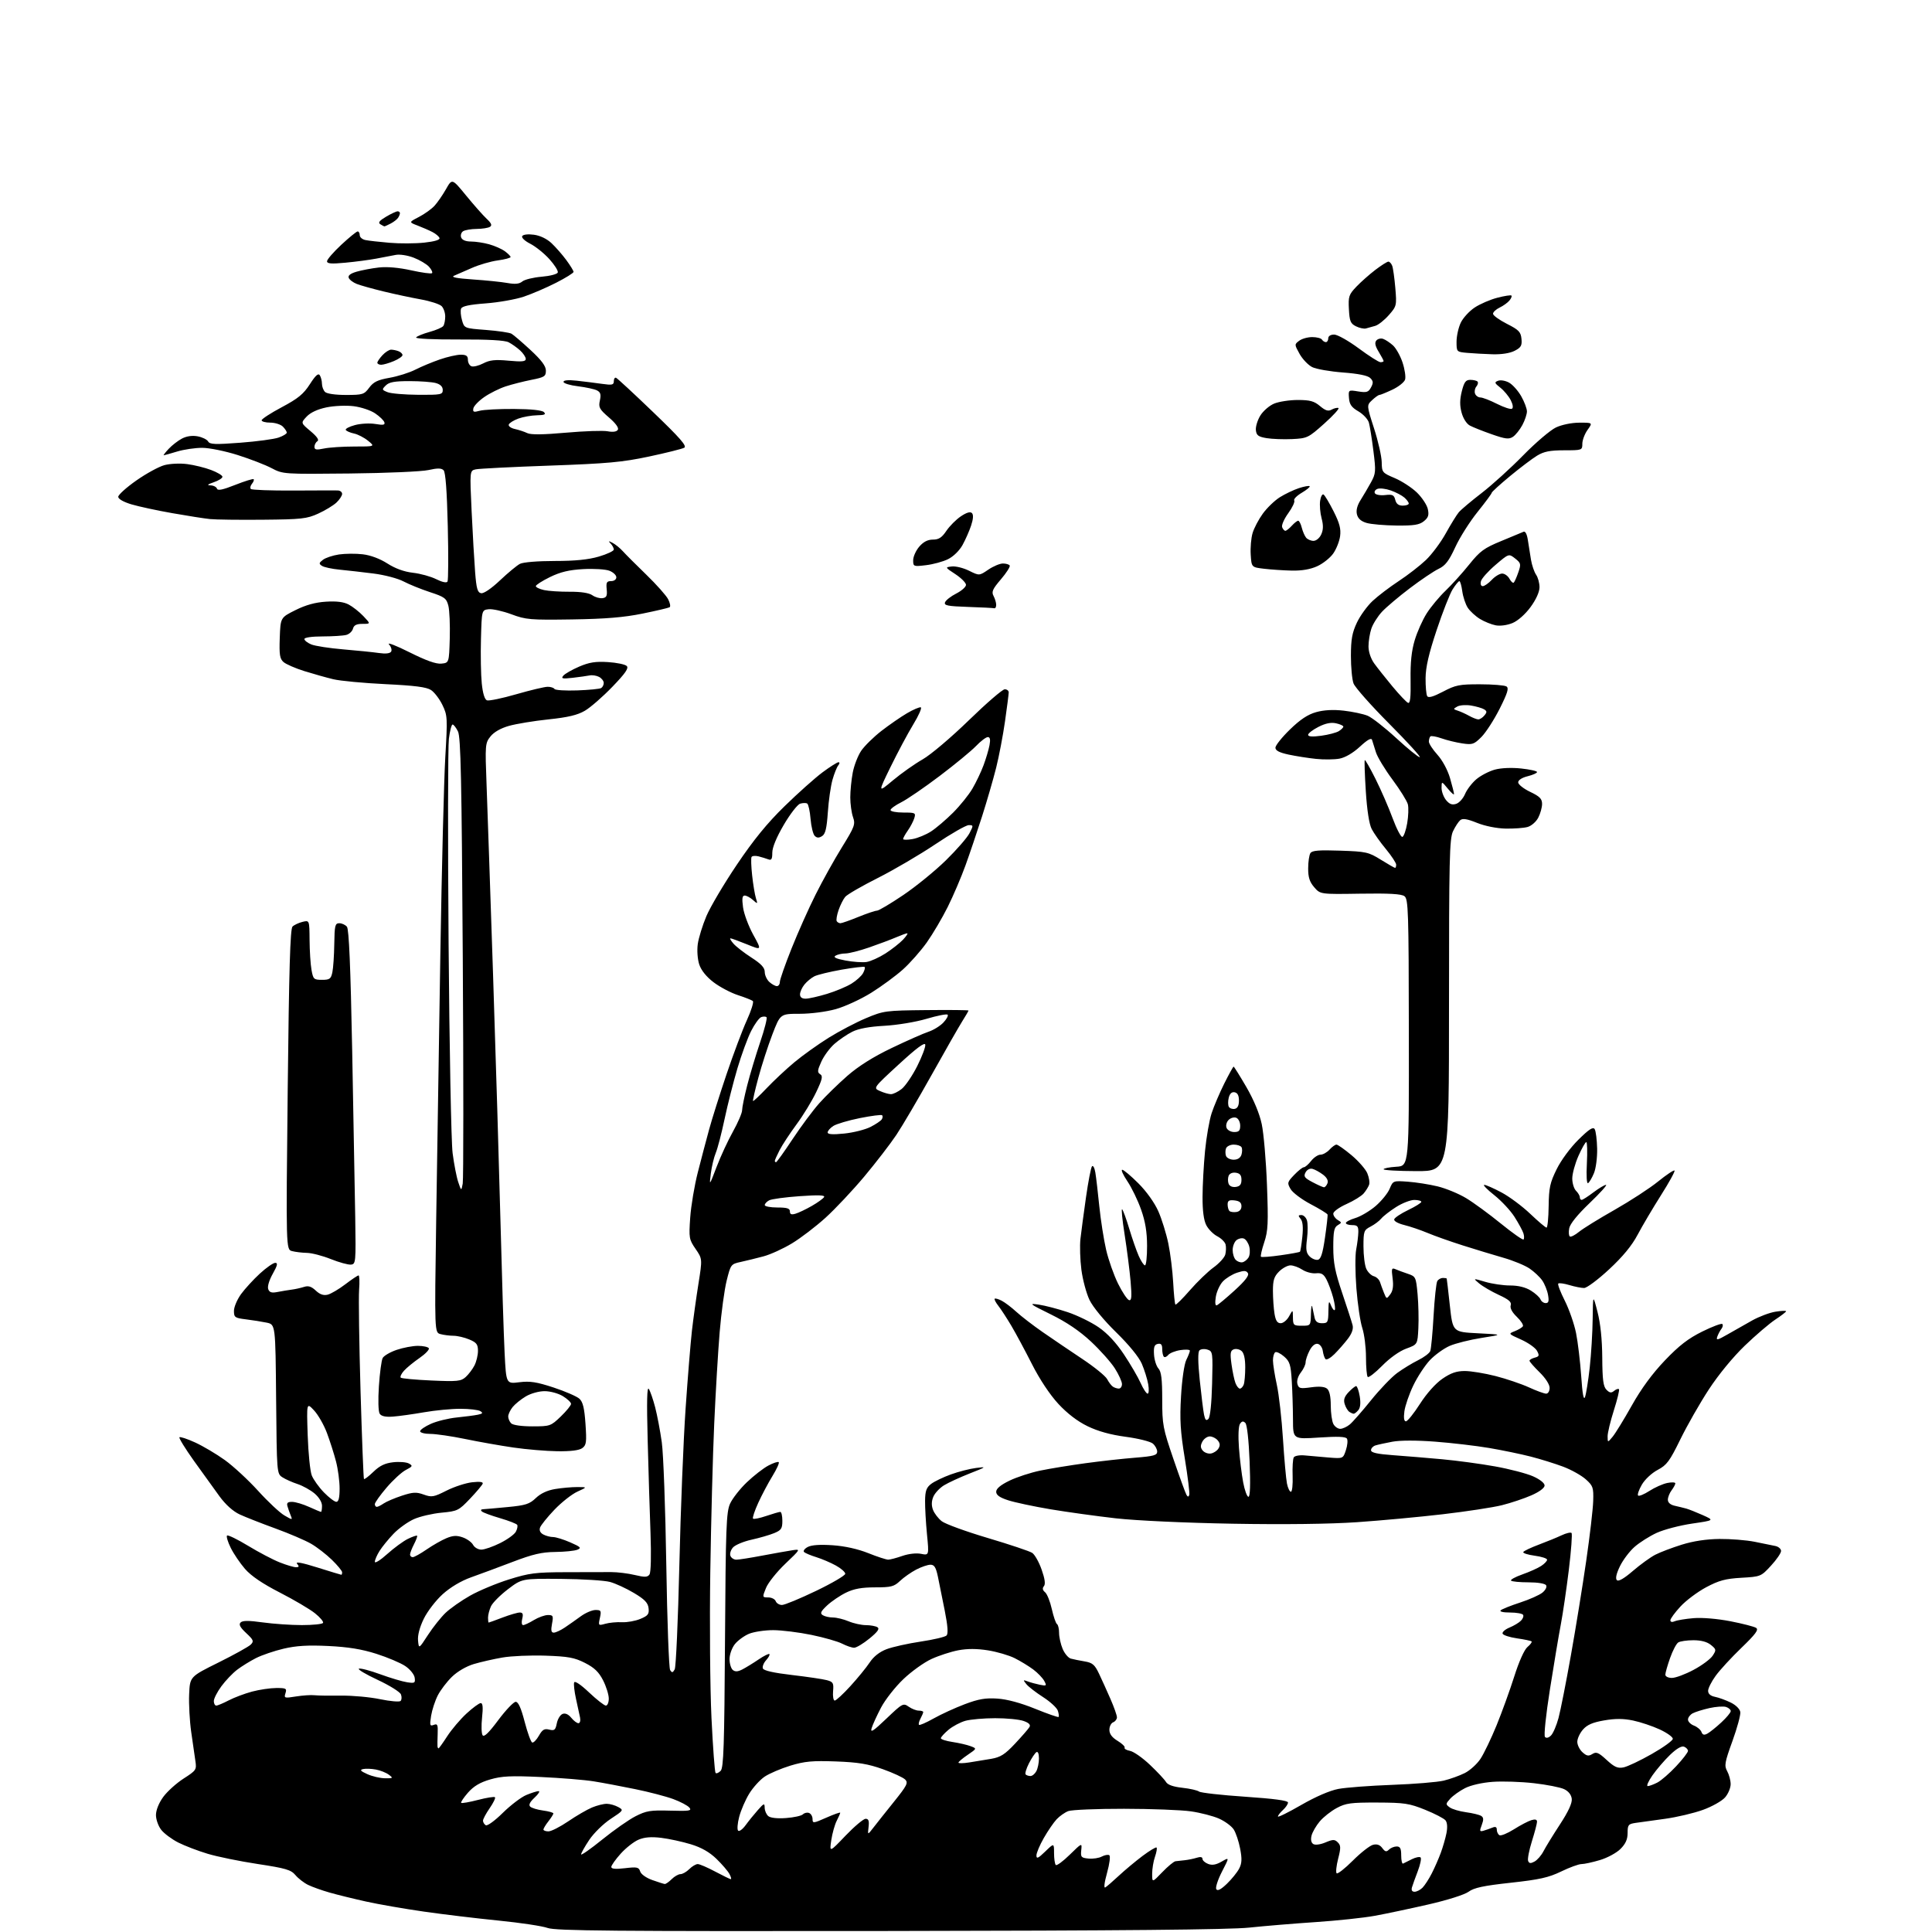 <?xml version="1.0" encoding="UTF-8" standalone="no"?>
<svg 
  version="1.1" 
  xmlns="http://www.w3.org/2000/svg" 
  xmlns:xlink="http://www.w3.org/1999/xlink" 
  xmlns:svg="http://www.w3.org/2000/svg"
  xmlns:rdf="http://www.w3.org/1999/02/22-rdf-syntax-ns#"
  xmlns:cc="http://creativecommons.org/ns#"
  xmlns:dc="http://purl.org/dc/elements/1.1/"
  viewBox="0 0 768 768"
  width="768"
  height="768"
>
<style>svg {background-color: white; }</style>"
<path stroke="none" fill="black" fill-rule="evenodd" d="M353.50,767.60C243.68,767.74 220.86,767.54 217.71,766.40C215.62,765.64 206.85,764.32 198.21,763.46C189.57,762.60 176.20,761.00 168.50,759.89C160.80,758.79 150.45,756.99 145.50,755.89C140.55,754.79 134.03,753.19 131.00,752.32C127.97,751.46 124.15,750.09 122.50,749.29C120.85,748.49 118.57,746.73 117.44,745.38C115.66,743.27 113.62,742.67 102.44,740.97C95.32,739.89 86.36,738.06 82.53,736.90C78.69,735.75 73.45,733.74 70.87,732.44C68.30,731.13 65.25,728.87 64.10,727.40C62.94,725.93 62.00,723.28 62.00,721.52C62.00,719.56 63.13,716.74 64.87,714.34C66.45,712.16 70.10,708.86 72.98,707.01C77.98,703.80 78.19,703.49 77.68,700.08C77.38,698.11 76.63,692.90 76.01,688.50C75.39,684.10 75.02,677.35 75.19,673.50C75.50,666.50 75.50,666.50 86.84,660.88C93.07,657.79 98.85,654.58 99.67,653.76C101.00,652.43 100.80,651.91 97.85,649.16C95.44,646.90 94.84,645.76 95.64,644.96C96.44,644.16 98.87,644.15 104.44,644.93C108.68,645.52 115.69,646.00 120.01,646.00C124.34,646.00 128.12,645.61 128.41,645.14C128.70,644.67 127.27,642.95 125.22,641.31C123.17,639.67 116.89,635.96 111.25,633.07C104.29,629.50 99.84,626.47 97.39,623.66C95.41,621.37 92.85,617.60 91.71,615.27C90.56,612.95 89.91,610.76 90.25,610.41C90.60,610.07 94.36,611.89 98.61,614.47C102.86,617.05 108.53,620.03 111.21,621.08C113.88,622.14 116.79,623.00 117.66,623.00C118.90,623.00 118.99,622.70 118.09,621.60C117.32,620.68 120.03,621.18 126.16,623.10C131.24,624.70 135.54,626.00 135.70,626.00C135.87,626.00 136.00,625.55 136.00,625.00C136.00,624.45 134.17,622.23 131.94,620.06C129.71,617.89 126.00,615.02 123.69,613.68C121.39,612.34 115.00,609.60 109.50,607.60C104.00,605.60 97.62,603.09 95.32,602.03C92.65,600.79 89.72,598.17 87.25,594.80C85.12,591.88 80.54,585.53 77.08,580.69C73.62,575.84 71.03,571.63 71.33,571.34C71.63,571.04 74.43,571.97 77.56,573.40C80.69,574.83 86.01,577.98 89.38,580.40C92.74,582.82 98.71,588.33 102.62,592.65C106.54,596.97 111.23,601.36 113.04,602.40C116.28,604.28 116.32,604.28 115.55,602.40C115.12,601.36 114.55,599.71 114.27,598.75C113.89,597.43 114.35,597.01 116.13,597.02C117.44,597.03 120.46,597.93 122.86,599.02C125.26,600.11 127.39,601.00 127.61,601.00C127.82,601.00 128.00,599.92 128.00,598.59C128.00,597.14 126.81,595.18 125.03,593.67C123.39,592.30 120.35,590.61 118.28,589.93C116.20,589.25 113.49,588.04 112.26,587.24C110.04,585.80 110.03,585.59 109.76,556.14C109.50,526.50 109.50,526.50 106.00,525.77C104.08,525.37 100.36,524.78 97.75,524.46C93.36,523.92 93.00,523.67 93.00,521.09C93.00,519.55 94.28,516.55 95.84,514.40C97.41,512.26 100.77,508.59 103.32,506.25C105.87,503.91 108.61,502.00 109.41,502.00C110.53,502.00 110.30,503.01 108.41,506.38C106.97,508.96 106.24,511.45 106.63,512.47C107.13,513.79 108.01,514.04 110.39,513.57C112.10,513.23 114.62,512.82 116.00,512.64C117.38,512.47 119.55,511.98 120.84,511.57C122.57,511.00 123.77,511.38 125.53,513.03C127.18,514.58 128.61,515.06 130.27,514.65C131.58,514.32 134.72,512.46 137.26,510.53C139.80,508.59 142.17,507.00 142.53,507.00C142.89,507.00 142.99,509.59 142.75,512.75C142.51,515.91 142.77,534.02 143.32,553.00C143.88,571.98 144.49,587.69 144.68,587.93C144.87,588.17 146.56,586.88 148.43,585.07C150.93,582.65 153.01,581.64 156.29,581.27C158.75,580.99 161.57,581.22 162.55,581.77C164.16,582.67 164.04,582.93 161.35,584.32C159.70,585.17 156.25,588.33 153.68,591.34C151.11,594.35 149.00,597.31 149.00,597.91C149.00,598.51 149.35,599.00 149.78,599.00C150.21,599.00 151.44,598.39 152.53,597.64C153.61,596.90 156.85,595.52 159.73,594.57C164.15,593.12 165.49,593.05 168.43,594.11C171.61,595.26 172.40,595.12 177.47,592.56C180.52,591.02 185.10,589.52 187.64,589.23C190.70,588.89 192.13,589.07 191.88,589.78C191.67,590.37 189.40,593.07 186.83,595.77C182.36,600.47 181.85,600.72 175.55,601.31C171.92,601.65 166.97,602.80 164.56,603.87C162.15,604.94 158.51,607.54 156.47,609.66C154.44,611.77 151.93,614.85 150.89,616.50C149.85,618.15 149.01,620.10 149.00,620.84C149.00,621.58 151.22,620.19 153.93,617.75C156.65,615.31 160.35,612.60 162.16,611.72C163.97,610.84 165.61,610.28 165.80,610.47C165.99,610.66 165.44,612.18 164.57,613.86C163.71,615.53 163.00,617.37 163.00,617.95C163.00,618.53 163.48,619.00 164.07,619.00C164.66,619.00 167.14,617.62 169.58,615.94C172.02,614.26 175.55,612.25 177.43,611.47C180.05,610.37 181.54,610.29 183.94,611.13C185.64,611.72 187.50,613.06 188.06,614.11C188.61,615.15 190.09,616.00 191.34,616.00C192.59,616.00 195.95,614.83 198.82,613.40C201.69,611.97 204.50,609.94 205.06,608.88C205.63,607.82 205.87,606.60 205.59,606.15C205.32,605.71 202.26,604.52 198.80,603.50C195.33,602.49 192.07,601.29 191.55,600.83C190.98,600.33 191.18,599.97 192.05,599.94C192.85,599.90 197.23,599.52 201.79,599.08C208.94,598.40 210.50,597.90 213.01,595.49C214.92,593.66 217.58,592.42 220.71,591.91C223.35,591.47 227.30,591.12 229.50,591.13C233.50,591.14 233.50,591.14 229.50,592.96C227.30,593.97 223.20,597.20 220.39,600.14C217.58,603.09 215.01,606.28 214.68,607.23C214.29,608.35 214.75,609.33 215.97,609.98C217.01,610.54 218.76,611.00 219.85,611.00C220.94,611.00 224.01,611.95 226.67,613.11C230.84,614.93 231.23,615.33 229.50,616.04C228.40,616.49 224.45,616.89 220.72,616.93C215.36,616.99 211.78,617.82 203.72,620.90C198.10,623.04 190.67,625.80 187.20,627.03C183.28,628.43 179.06,630.94 176.00,633.69C173.31,636.11 169.92,640.51 168.48,643.45C166.82,646.85 165.98,650.03 166.18,652.15C166.50,655.50 166.50,655.50 170.14,649.90C172.14,646.83 175.29,642.87 177.14,641.11C178.99,639.35 183.37,636.28 186.87,634.30C190.37,632.32 197.32,629.41 202.32,627.85C210.39,625.32 212.90,625.00 224.95,624.97C232.40,624.95 240.53,624.93 243.00,624.93C245.47,624.93 249.69,625.45 252.36,626.09C256.34,627.04 257.40,627.00 258.18,625.88C258.75,625.06 258.91,618.38 258.59,609.50C258.28,601.25 257.77,584.60 257.46,572.50C257.05,557.05 257.19,550.98 257.92,552.13C258.49,553.02 259.63,556.31 260.44,559.43C261.25,562.56 262.44,568.80 263.07,573.31C263.71,577.81 264.51,599.73 264.86,622.00C265.21,644.27 265.90,663.12 266.39,663.88C267.12,665.02 267.44,664.97 268.20,663.61C268.71,662.70 269.54,644.08 270.05,622.23C270.56,600.38 271.67,572.38 272.53,560.00C273.38,547.62 274.52,533.67 275.05,529.00C275.59,524.33 276.74,515.98 277.62,510.46C279.22,500.42 279.22,500.42 276.50,496.46C273.91,492.69 273.81,492.09 274.37,484.00C274.70,479.32 276.06,471.23 277.40,466.00C278.74,460.77 280.75,453.12 281.88,449.00C283.00,444.88 286.13,434.98 288.82,427.00C291.52,419.02 295.14,409.38 296.88,405.57C298.62,401.76 299.69,398.33 299.27,397.94C298.85,397.56 296.17,396.49 293.32,395.57C290.47,394.64 286.12,392.34 283.65,390.46C280.79,388.28 278.73,385.72 277.96,383.39C277.28,381.32 277.03,377.83 277.37,375.31C277.71,372.86 279.25,367.86 280.80,364.18C282.35,360.51 287.81,351.29 292.93,343.70C299.58,333.83 304.98,327.21 311.87,320.49C317.16,315.32 323.94,309.27 326.93,307.04C329.92,304.82 332.79,303.00 333.30,303.00C333.85,303.00 333.81,303.53 333.22,304.25C332.66,304.94 331.62,307.52 330.92,310.00C330.22,312.48 329.39,318.28 329.08,322.90C328.63,329.33 328.10,331.55 326.78,332.37C325.52,333.16 324.73,333.13 323.86,332.26C323.21,331.61 322.46,328.57 322.21,325.52C321.96,322.46 321.35,319.72 320.87,319.42C320.38,319.12 319.12,319.15 318.06,319.48C317.00,319.82 314.08,323.60 311.57,327.88C308.66,332.84 307.00,336.87 307.00,338.94C307.00,341.52 306.66,342.09 305.41,341.60C304.53,341.27 302.78,340.73 301.52,340.41C300.25,340.10 299.01,340.21 298.75,340.67C298.49,341.13 298.60,344.43 298.99,348.00C299.38,351.57 300.05,355.62 300.48,357.00C301.24,359.42 301.21,359.45 299.30,357.75C298.23,356.79 296.75,356.00 296.04,356.00C295.05,356.00 294.89,357.17 295.37,360.68C295.72,363.25 297.55,368.15 299.43,371.58C302.85,377.80 302.85,377.80 296.95,375.40C293.70,374.08 290.74,373.00 290.36,373.00C289.99,373.00 290.55,373.97 291.60,375.15C292.64,376.33 295.86,378.82 298.75,380.68C302.60,383.16 304.00,384.68 304.00,386.38C304.00,387.65 304.82,389.43 305.83,390.35C306.83,391.26 308.18,392.00 308.83,392.00C309.47,392.00 310.00,391.26 310.00,390.35C310.00,389.44 312.08,383.48 314.63,377.10C317.17,370.72 321.48,361.05 324.21,355.62C326.93,350.18 331.63,341.72 334.66,336.83C339.75,328.60 340.09,327.69 339.08,324.81C338.49,323.10 338.00,319.58 338.00,316.99C338.00,314.39 338.44,309.95 338.98,307.12C339.52,304.28 341.03,300.38 342.34,298.45C343.65,296.52 347.26,292.98 350.35,290.57C353.45,288.17 358.03,285.00 360.54,283.53C363.04,282.06 365.51,281.01 366.03,281.18C366.55,281.36 365.20,284.43 363.02,288.00C360.85,291.57 356.80,299.16 354.02,304.85C348.96,315.21 348.96,315.21 354.98,310.18C358.29,307.41 363.59,303.67 366.75,301.87C369.97,300.04 378.07,293.18 385.15,286.30C392.11,279.53 398.52,274.00 399.40,274.00C400.28,274.00 400.99,274.56 400.98,275.25C400.97,275.94 400.31,281.10 399.51,286.72C398.71,292.34 397.12,300.67 395.98,305.22C394.84,309.77 392.32,318.45 390.39,324.50C388.45,330.55 385.49,339.32 383.80,344.00C382.11,348.68 378.94,356.10 376.75,360.50C374.56,364.90 370.81,371.25 368.43,374.62C366.04,377.98 361.77,382.82 358.95,385.36C356.12,387.90 350.44,392.08 346.32,394.65C342.19,397.22 335.83,400.15 332.18,401.16C328.39,402.21 322.25,403.00 317.86,403.00C310.18,403.00 310.18,403.00 307.01,411.25C305.27,415.79 302.77,423.52 301.45,428.44C300.12,433.35 299.18,437.51 299.34,437.67C299.50,437.84 301.93,435.55 304.74,432.59C307.55,429.63 312.52,424.98 315.79,422.26C319.06,419.53 325.18,415.16 329.39,412.53C333.61,409.91 340.30,406.40 344.28,404.73C351.26,401.80 352.05,401.69 368.25,401.53C377.46,401.43 385.00,401.51 385.00,401.70C385.00,401.88 383.88,403.82 382.50,406.00C381.13,408.18 375.67,417.73 370.37,427.23C365.07,436.73 358.76,447.47 356.34,451.10C353.92,454.73 348.16,462.20 343.55,467.71C338.94,473.21 332.01,480.58 328.14,484.09C324.27,487.59 318.27,492.18 314.80,494.27C311.34,496.37 306.25,498.69 303.50,499.42C300.75,500.16 296.70,501.15 294.50,501.63C290.57,502.48 290.47,502.62 288.87,509.02C287.97,512.61 286.72,521.83 286.08,529.52C285.44,537.21 284.46,553.62 283.91,566.00C283.35,578.38 282.65,604.92 282.35,625.00C282.05,645.08 282.26,671.10 282.82,682.84C283.39,694.58 284.12,704.45 284.45,704.78C284.78,705.11 285.69,704.73 286.47,703.94C287.65,702.74 287.94,693.96 288.20,652.00C288.48,607.12 288.71,601.08 290.21,597.74C291.15,595.67 294.14,591.84 296.87,589.24C299.60,586.63 303.45,583.64 305.42,582.59C307.40,581.54 309.26,580.93 309.56,581.23C309.87,581.53 308.75,583.99 307.09,586.70C305.43,589.40 302.88,594.20 301.43,597.37C299.98,600.54 299.04,603.37 299.34,603.68C299.64,603.98 302.02,603.50 304.62,602.61C307.23,601.73 309.73,601.00 310.18,601.00C310.63,601.00 311.00,602.60 311.00,604.55C311.00,607.62 310.56,608.29 307.75,609.44C305.96,610.18 301.92,611.35 298.76,612.05C295.61,612.74 292.29,614.13 291.39,615.12C290.49,616.11 290.02,617.62 290.35,618.46C290.67,619.31 291.74,620.00 292.72,620.00C293.70,620.00 298.32,619.27 303.00,618.38C307.68,617.50 313.04,616.54 314.91,616.26C318.33,615.74 318.33,615.74 312.17,621.62C308.78,624.85 305.32,629.19 304.49,631.25C302.99,634.96 303.00,635.00 305.38,635.00C306.70,635.00 308.05,635.67 308.36,636.50C308.68,637.33 309.80,638.00 310.85,638.00C311.90,638.00 317.98,635.48 324.38,632.41C330.77,629.34 336.00,626.27 336.00,625.60C336.00,624.92 334.31,623.44 332.25,622.31C330.19,621.17 326.70,619.68 324.50,619.00C322.30,618.32 320.11,617.40 319.64,616.97C319.17,616.54 319.81,615.63 321.07,614.96C322.58,614.15 325.94,613.92 330.99,614.26C335.83,614.59 341.00,615.74 345.14,617.39C348.72,618.83 352.30,619.99 353.08,619.99C353.86,619.98 356.40,619.31 358.71,618.50C361.20,617.64 364.24,617.30 366.12,617.67C369.31,618.31 369.31,618.31 368.49,609.91C368.04,605.28 367.70,599.29 367.73,596.58C367.78,592.63 368.26,591.31 370.15,589.87C371.44,588.89 374.98,587.19 378.00,586.10C381.02,585.00 385.52,583.85 388.00,583.54C392.32,582.99 392.21,583.08 385.46,585.73C381.59,587.26 377.00,589.37 375.25,590.44C373.51,591.51 371.60,593.56 371.00,595.01C370.27,596.77 370.23,598.47 370.88,600.18C371.41,601.59 372.98,603.63 374.36,604.71C375.74,605.80 383.98,608.80 392.67,611.38C401.36,613.96 409.30,616.62 410.31,617.29C411.33,617.97 413.02,620.95 414.06,623.93C415.36,627.61 415.65,629.72 414.97,630.53C414.29,631.36 414.43,632.12 415.43,632.94C416.24,633.61 417.44,636.62 418.11,639.62C418.79,642.63 419.71,645.32 420.17,645.60C420.63,645.89 421.00,647.46 421.00,649.09C421.00,650.73 421.63,653.58 422.41,655.44C423.18,657.29 424.65,659.04 425.66,659.32C426.67,659.60 429.15,660.10 431.18,660.44C434.27,660.96 435.17,661.73 436.86,665.28C437.97,667.60 440.02,672.14 441.43,675.37C442.85,678.61 444.00,681.88 444.00,682.66C444.00,683.43 443.32,684.32 442.50,684.64C441.68,684.95 441.00,686.30 441.00,687.62C441.00,689.27 442.03,690.66 444.25,692.01C446.04,693.09 447.30,694.32 447.06,694.74C446.81,695.16 447.78,695.73 449.21,696.00C450.64,696.27 454.22,698.78 457.16,701.58C460.10,704.37 462.95,707.42 463.50,708.36C464.16,709.49 466.35,710.27 470.00,710.67C473.02,711.00 476.01,711.68 476.64,712.17C477.27,712.66 485.48,713.59 494.89,714.22C506.50,715.01 512.00,715.75 512.00,716.53C512.00,717.17 511.10,718.50 510.00,719.50C508.90,720.50 508.00,721.66 508.00,722.08C508.00,722.51 512.16,720.45 517.25,717.51C522.98,714.21 528.60,711.78 532.00,711.13C535.02,710.56 544.67,709.83 553.43,709.51C562.20,709.19 571.42,708.43 573.93,707.82C576.45,707.21 580.19,705.86 582.25,704.83C584.31,703.80 587.13,701.25 588.51,699.17C589.89,697.08 592.77,691.08 594.92,685.83C597.06,680.57 600.23,671.83 601.95,666.39C603.81,660.51 605.93,655.78 607.18,654.72C608.34,653.75 609.08,652.74 608.83,652.49C608.58,652.24 605.96,651.69 603.02,651.27C600.07,650.84 597.50,650.00 597.30,649.39C597.09,648.77 598.33,647.69 600.05,646.98C601.77,646.27 603.81,645.05 604.59,644.26C605.38,643.48 605.76,642.43 605.45,641.92C605.14,641.41 602.79,641.00 600.24,641.00C597.53,641.00 595.99,640.64 596.55,640.12C597.07,639.64 600.53,638.26 604.23,637.05C607.94,635.84 611.95,634.06 613.14,633.09C614.37,632.09 615.00,630.82 614.60,630.16C614.18,629.48 611.29,629.00 607.61,629.00C604.16,629.00 601.03,628.70 600.67,628.33C600.30,627.97 602.31,626.86 605.14,625.86C607.96,624.87 611.33,623.36 612.63,622.50C613.94,621.65 615.00,620.53 615.00,620.01C615.00,619.49 612.76,618.77 610.02,618.41C607.28,618.04 605.26,617.38 605.54,616.94C605.81,616.49 608.62,615.17 611.77,613.99C614.92,612.81 618.98,611.15 620.79,610.29C622.59,609.44 624.36,609.03 624.71,609.38C625.06,609.73 624.58,616.31 623.64,624.00C622.70,631.69 621.26,641.47 620.45,645.74C619.63,650.01 617.69,661.60 616.13,671.50C614.51,681.76 613.66,689.91 614.15,690.46C614.69,691.05 615.59,690.83 616.55,689.88C617.40,689.03 618.74,685.90 619.54,682.92C620.34,679.94 622.55,668.73 624.46,658.00C626.38,647.27 629.11,630.40 630.54,620.50C631.98,610.60 633.23,599.88 633.32,596.67C633.49,591.30 633.25,590.63 630.36,588.04C628.63,586.49 624.58,584.23 621.36,583.02C618.14,581.81 612.35,580.01 608.50,579.02C604.65,578.03 597.22,576.49 591.98,575.60C586.74,574.71 577.07,573.58 570.48,573.08C563.15,572.52 556.55,572.53 553.50,573.10C550.75,573.61 547.71,574.28 546.75,574.58C545.79,574.89 545.00,575.74 545.00,576.48C545.00,577.45 547.41,578.00 553.75,578.46C558.56,578.81 567.32,579.53 573.22,580.07C579.11,580.61 588.62,581.89 594.36,582.93C600.09,583.96 606.85,585.73 609.39,586.85C612.12,588.06 614.00,589.54 614.00,590.50C614.00,591.48 611.96,593.01 608.75,594.42C605.86,595.69 600.58,597.46 597.00,598.35C593.42,599.24 582.85,600.85 573.50,601.94C564.15,603.03 548.85,604.45 539.50,605.09C528.72,605.83 510.62,606.06 490.00,605.70C471.07,605.36 451.68,604.47 443.57,603.56C435.91,602.69 424.21,601.07 417.57,599.96C410.93,598.84 403.36,597.23 400.75,596.38C397.36,595.28 396.00,594.31 396.00,592.99C396.00,591.76 397.73,590.31 401.25,588.60C404.14,587.19 409.65,585.39 413.50,584.59C417.35,583.79 425.45,582.47 431.50,581.65C437.55,580.82 446.44,579.84 451.25,579.46C458.60,578.87 460.00,578.49 460.00,577.04C460.00,576.09 459.21,574.64 458.25,573.83C457.29,573.02 452.45,571.81 447.50,571.15C441.46,570.34 436.47,568.96 432.34,566.95C428.33,565.01 424.27,561.90 420.70,558.05C417.33,554.40 413.31,548.35 410.24,542.31C407.51,536.92 403.81,530.03 402.02,527.01C400.23,524.00 397.92,520.44 396.87,519.11C395.83,517.78 395.16,516.50 395.40,516.27C395.64,516.03 396.88,516.38 398.16,517.04C399.45,517.70 402.07,519.69 404.00,521.46C405.93,523.23 410.65,526.87 414.50,529.54C418.35,532.21 425.42,537.00 430.21,540.19C435.00,543.37 439.45,546.99 440.11,548.23C440.76,549.48 441.79,550.83 442.40,551.23C443.00,551.64 444.06,551.98 444.75,551.98C445.44,551.99 446.00,551.19 446.00,550.20C446.00,549.20 444.72,546.39 443.17,543.95C441.61,541.50 437.33,536.70 433.66,533.27C429.13,529.05 424.00,525.58 417.74,522.50C409.13,518.26 408.81,518.00 413.00,518.62C415.48,518.99 420.62,520.33 424.44,521.61C428.26,522.89 433.78,525.58 436.71,527.60C440.20,530.01 443.66,533.71 446.77,538.38C449.38,542.30 452.36,547.41 453.41,549.75C454.45,552.09 455.71,554.00 456.20,554.00C456.69,554.00 456.79,552.31 456.43,550.25C456.07,548.19 454.92,544.53 453.89,542.12C452.73,539.43 448.80,534.62 443.69,529.62C438.80,524.84 434.44,519.54 433.09,516.74C431.84,514.12 430.39,508.72 429.87,504.74C429.36,500.76 429.19,495.25 429.49,492.50C429.80,489.75 430.79,482.32 431.69,476.00C432.59,469.68 433.67,464.10 434.09,463.62C434.52,463.14 435.11,464.26 435.42,466.12C435.73,467.98 436.44,474.00 436.99,479.50C437.55,485.00 438.77,492.78 439.70,496.80C440.63,500.81 442.76,506.87 444.44,510.26C446.12,513.66 448.09,516.60 448.80,516.82C449.83,517.12 449.96,515.56 449.43,509.35C449.05,505.03 447.98,496.65 447.05,490.72C446.11,484.79 445.67,480.29 446.08,480.72C446.48,481.15 447.76,484.65 448.91,488.50C450.07,492.35 451.75,497.19 452.66,499.25C453.56,501.31 454.69,503.00 455.15,503.00C455.62,503.00 455.99,499.51 455.98,495.25C455.96,489.71 455.29,485.60 453.60,480.83C452.31,477.16 449.86,472.10 448.16,469.58C446.46,467.06 445.53,465.00 446.10,465.00C446.67,465.00 449.56,467.43 452.54,470.41C455.74,473.60 458.96,478.12 460.44,481.47C461.82,484.58 463.61,490.36 464.43,494.31C465.25,498.27 466.11,505.24 466.36,509.82C466.60,514.39 467.00,518.33 467.24,518.58C467.49,518.82 470.08,516.26 473.01,512.89C475.94,509.52 480.18,505.44 482.42,503.82C484.66,502.20 486.76,499.89 487.07,498.69C487.38,497.48 487.44,495.69 487.19,494.71C486.95,493.73 485.46,492.26 483.89,491.44C482.32,490.63 480.35,488.65 479.52,487.03C478.51,485.09 478.01,481.31 478.03,475.80C478.04,471.23 478.49,463.01 479.02,457.52C479.56,452.03 480.73,445.28 481.64,442.52C482.54,439.76 484.80,434.46 486.65,430.75C488.51,427.04 490.18,424.00 490.38,424.00C490.57,424.00 492.85,427.65 495.44,432.10C498.41,437.22 500.67,442.66 501.56,446.85C502.34,450.51 503.28,461.39 503.64,471.04C504.21,486.26 504.07,489.28 502.55,493.85C501.58,496.76 501.00,499.33 501.25,499.58C501.50,499.83 505.00,499.57 509.04,498.99C513.08,498.42 516.55,497.79 516.75,497.58C516.96,497.38 517.38,494.70 517.70,491.62C518.09,487.84 517.87,485.55 517.02,484.52C515.98,483.27 516.03,483.00 517.31,483.00C518.17,483.00 519.17,483.95 519.53,485.11C519.90,486.27 519.91,489.59 519.55,492.48C519.02,496.69 519.23,498.08 520.57,499.42C521.49,500.35 522.97,500.96 523.85,500.79C525.06,500.56 525.78,498.35 526.70,491.99C527.38,487.32 527.84,483.18 527.72,482.80C527.60,482.41 524.58,480.55 521.00,478.67C517.42,476.78 513.83,474.08 513.02,472.66C511.63,470.24 511.71,469.91 514.46,467.04C516.06,465.37 517.79,464.00 518.29,464.00C518.80,464.00 520.10,462.88 521.18,461.50C522.26,460.12 523.94,459.00 524.92,459.00C525.89,459.00 527.50,458.10 528.50,457.00C529.50,455.90 530.74,455.00 531.27,455.00C531.79,455.00 534.48,456.89 537.25,459.21C540.01,461.52 542.84,464.76 543.53,466.40C544.22,468.05 544.54,470.09 544.24,470.95C543.94,471.80 542.98,473.35 542.10,474.39C541.22,475.44 538.14,477.34 535.25,478.63C532.36,479.92 530.00,481.63 530.00,482.44C530.00,483.24 530.79,484.37 531.75,484.95C533.42,485.95 533.42,486.05 531.75,487.05C530.33,487.90 530.00,489.53 530.00,495.80C530.00,501.98 530.70,505.57 533.55,514.00C535.50,519.77 537.35,525.51 537.67,526.75C538.05,528.26 537.41,530.08 535.75,532.25C534.38,534.04 532.00,536.75 530.46,538.28C528.92,539.81 527.33,540.71 526.92,540.28C526.51,539.85 526.02,538.38 525.83,537.01C525.65,535.64 524.74,534.38 523.81,534.20C522.75,534.00 521.53,535.00 520.56,536.89C519.70,538.55 519.00,540.64 519.00,541.54C519.00,542.45 518.14,544.27 517.10,545.60C515.98,547.03 515.42,548.87 515.73,550.09C516.22,551.94 516.77,552.08 521.17,551.48C524.45,551.03 526.54,551.21 527.53,552.02C528.49,552.82 529.00,555.12 529.00,558.69C529.00,561.68 529.47,565.00 530.04,566.07C530.60,567.13 531.84,567.99 532.79,567.98C533.73,567.97 535.44,567.18 536.58,566.23C537.72,565.28 541.50,560.97 544.98,556.65C548.45,552.33 553.14,547.45 555.39,545.79C557.65,544.14 561.40,541.85 563.71,540.71C566.03,539.57 568.21,537.93 568.55,537.07C568.89,536.21 569.49,529.87 569.87,523.00C570.26,516.12 570.92,509.94 571.35,509.25C571.77,508.56 572.77,508.00 573.56,508.00C574.35,508.00 575.04,508.11 575.09,508.25C575.15,508.39 575.71,513.23 576.34,519.00C577.50,529.50 577.50,529.50 587.50,530.00C597.50,530.50 597.50,530.50 589.00,531.83C584.33,532.56 578.59,534.00 576.25,535.02C573.91,536.05 570.38,538.60 568.40,540.69C566.43,542.79 563.46,547.31 561.81,550.75C560.16,554.19 558.57,558.80 558.27,561.00C557.92,563.64 558.12,565.00 558.87,565.00C559.50,565.00 562.01,561.89 564.44,558.09C567.13,553.90 570.64,549.97 573.36,548.09C576.72,545.78 578.98,545.00 582.27,545.00C584.70,545.00 590.20,545.90 594.50,547.00C598.80,548.10 604.78,550.13 607.78,551.50C610.78,552.88 613.86,554.00 614.62,554.00C615.39,554.00 616.00,552.99 616.00,551.70C616.00,550.34 614.37,547.82 612.00,545.50C609.80,543.35 608.00,541.29 608.00,540.91C608.00,540.54 608.93,539.99 610.07,539.69C611.86,539.22 611.99,538.85 610.99,536.98C610.35,535.79 607.50,533.77 604.66,532.50C599.54,530.21 599.52,530.19 602.15,529.16C603.61,528.59 605.06,527.71 605.37,527.21C605.68,526.71 604.59,525.03 602.96,523.46C601.08,521.66 600.19,519.98 600.53,518.90C600.95,517.59 599.82,516.60 595.79,514.74C592.88,513.39 589.38,511.35 588.00,510.19C585.50,508.10 585.50,508.10 590.41,509.55C593.11,510.35 597.56,511.00 600.29,511.00C603.54,511.00 606.40,511.70 608.53,513.02C610.33,514.13 612.06,515.71 612.37,516.52C612.68,517.33 613.62,518.00 614.44,518.00C615.59,518.00 615.81,517.23 615.37,514.75C615.06,512.96 614.01,510.38 613.06,509.00C612.10,507.62 609.83,505.49 608.01,504.25C606.18,503.01 601.50,501.08 597.60,499.97C593.69,498.85 586.45,496.65 581.50,495.08C576.55,493.51 570.25,491.28 567.50,490.12C564.75,488.97 560.56,487.54 558.19,486.96C555.68,486.33 554.02,485.39 554.22,484.69C554.41,484.04 556.91,482.38 559.78,481.00C562.65,479.62 564.99,478.16 565.00,477.75C565.00,477.34 563.74,477.00 562.20,477.00C560.65,477.00 557.39,478.27 554.95,479.83C552.50,481.39 549.86,483.44 549.07,484.40C548.29,485.35 546.38,486.79 544.82,487.59C542.17,488.96 542.00,489.44 542.00,495.48C542.00,499.01 542.50,503.01 543.12,504.37C543.74,505.72 545.09,507.05 546.12,507.32C547.15,507.59 548.25,508.64 548.58,509.66C548.90,510.67 549.62,512.62 550.17,513.99C551.16,516.44 551.20,516.45 552.67,514.49C553.71,513.10 553.98,511.19 553.58,508.14C553.07,504.27 553.20,503.87 554.75,504.54C555.71,504.96 557.93,505.78 559.69,506.37C562.77,507.41 562.89,507.68 563.51,514.47C563.86,518.34 564.00,524.41 563.82,527.98C563.50,534.45 563.50,534.45 559.00,536.10C556.31,537.08 552.46,539.82 549.44,542.90C546.65,545.73 544.07,547.73 543.69,547.35C543.31,546.98 543.00,543.45 543.00,539.51C543.00,535.58 542.34,530.36 541.54,527.93C540.73,525.49 539.68,518.40 539.19,512.17C538.70,505.94 538.66,498.96 539.11,496.67C539.55,494.38 539.93,491.26 539.96,489.75C539.99,487.47 539.57,487.00 537.50,487.00C536.12,487.00 535.00,486.62 535.00,486.16C535.00,485.70 536.71,484.80 538.80,484.18C540.88,483.55 544.50,481.41 546.83,479.42C549.15,477.42 551.67,474.34 552.41,472.55C553.75,469.34 553.82,469.32 559.63,469.74C562.86,469.97 568.20,470.81 571.50,471.61C574.80,472.42 579.90,474.52 582.82,476.29C585.75,478.05 591.96,482.60 596.61,486.38C601.27,490.16 605.32,493.01 605.63,492.71C605.93,492.40 605.91,491.30 605.58,490.25C605.25,489.21 603.67,486.29 602.06,483.76C600.46,481.23 596.82,477.33 593.98,475.08C591.14,472.84 589.36,471.00 590.02,471.00C590.68,471.00 593.77,472.36 596.88,474.02C600.00,475.68 605.13,479.50 608.30,482.52C611.46,485.53 614.37,488.00 614.77,488.00C615.17,488.00 615.55,484.18 615.61,479.50C615.71,472.15 616.14,470.16 618.81,464.75C620.58,461.16 624.28,456.16 627.49,453.00C631.70,448.85 633.28,447.83 633.91,448.85C634.37,449.60 634.81,453.09 634.89,456.61C634.96,460.17 634.40,464.50 633.61,466.38C632.84,468.24 631.79,470.01 631.28,470.32C630.74,470.66 630.54,467.45 630.81,462.45C631.05,457.80 630.94,454.00 630.57,454.00C630.20,454.00 628.79,456.49 627.44,459.53C626.10,462.57 625.00,466.59 625.00,468.46C625.00,470.33 625.67,472.53 626.50,473.36C627.33,474.18 628.00,475.34 628.00,475.93C628.00,476.52 628.34,476.99 628.75,476.97C629.16,476.96 631.27,475.61 633.43,473.97C635.59,472.34 637.83,471.00 638.41,471.00C639.00,471.00 636.06,474.26 631.89,478.25C627.08,482.85 624.11,486.51 623.79,488.27C623.50,489.80 623.62,491.27 624.05,491.53C624.48,491.80 626.11,490.96 627.67,489.68C629.22,488.40 635.59,484.46 641.81,480.94C648.02,477.41 655.82,472.34 659.12,469.66C662.43,466.99 665.36,465.03 665.65,465.31C665.93,465.59 663.50,470.03 660.24,475.16C656.99,480.30 652.82,487.35 650.98,490.83C648.69,495.16 645.10,499.52 639.65,504.58C635.26,508.66 630.78,512.00 629.70,512.00C628.62,512.00 625.99,511.48 623.86,510.84C621.73,510.20 619.74,509.93 619.43,510.24C619.12,510.55 620.29,513.60 622.02,517.03C623.75,520.46 625.76,526.24 626.50,529.88C627.23,533.52 628.15,541.23 628.55,547.00C629.03,554.10 629.52,556.80 630.07,555.34C630.51,554.15 631.35,548.88 631.94,543.63C632.52,538.38 633.05,529.67 633.11,524.29C633.23,514.50 633.23,514.50 635.03,521.50C636.21,526.05 636.87,532.41 636.92,539.68C636.98,548.53 637.33,551.19 638.61,552.46C639.86,553.72 640.52,553.81 641.63,552.89C642.41,552.24 643.28,551.94 643.56,552.22C643.83,552.50 642.93,556.28 641.54,560.61C640.16,564.95 639.03,569.62 639.05,571.00C639.07,573.50 639.07,573.50 641.05,571.12C642.14,569.80 645.57,564.22 648.67,558.70C652.43,552.00 656.80,546.05 661.80,540.81C667.48,534.86 671.09,532.08 676.66,529.32C680.71,527.32 684.30,525.97 684.65,526.32C685.00,526.67 684.84,527.53 684.30,528.23C683.75,528.93 683.01,530.33 682.65,531.34C682.09,532.90 682.70,532.77 686.75,530.44C689.36,528.93 693.76,526.44 696.52,524.90C699.28,523.36 703.45,521.79 705.77,521.42C708.10,521.05 710.00,520.97 710.00,521.24C710.00,521.51 708.09,522.99 705.75,524.53C703.41,526.06 697.95,530.73 693.60,534.91C688.87,539.46 683.14,546.44 679.29,552.32C675.75,557.73 670.67,566.64 667.98,572.13C663.72,580.85 662.58,582.39 658.95,584.31C656.58,585.56 653.87,588.10 652.66,590.18C651.48,592.21 650.82,594.15 651.17,594.50C651.53,594.86 653.55,594.03 655.66,592.67C657.77,591.30 660.96,589.88 662.75,589.51C664.54,589.14 665.99,589.21 665.97,589.67C665.95,590.13 665.28,591.37 664.47,592.44C663.66,593.51 663.00,595.19 663.00,596.17C663.00,597.31 664.00,598.18 665.75,598.57C667.26,598.91 669.33,599.41 670.34,599.69C671.35,599.97 674.28,601.13 676.84,602.27C681.50,604.36 681.50,604.36 672.65,605.65C667.78,606.36 661.46,608.02 658.60,609.32C655.75,610.63 651.77,613.14 649.77,614.90C647.77,616.65 645.15,620.13 643.94,622.62C642.51,625.58 642.09,627.49 642.73,628.13C643.37,628.77 645.58,627.50 649.10,624.47C652.07,621.92 656.08,619.02 658.00,618.03C659.92,617.04 664.65,615.24 668.50,614.04C673.08,612.61 678.27,611.82 683.50,611.76C687.90,611.72 694.20,612.22 697.50,612.88C700.80,613.54 704.51,614.29 705.75,614.56C706.99,614.82 708.00,615.71 708.00,616.54C708.00,617.37 706.20,620.00 703.99,622.39C700.03,626.69 699.89,626.75 692.22,627.19C685.86,627.56 683.32,628.25 678.22,630.96C674.80,632.79 670.20,636.23 668.00,638.62C665.80,641.00 664.00,643.46 664.00,644.08C664.00,644.78 664.68,644.93 665.75,644.47C666.71,644.06 670.09,643.50 673.26,643.24C676.65,642.96 682.67,643.47 687.86,644.47C692.71,645.42 697.32,646.60 698.09,647.11C699.19,647.83 697.90,649.58 692.26,655.02C688.27,658.86 683.66,663.87 682.01,666.15C680.35,668.43 679.00,671.12 679.00,672.13C679.00,673.33 679.95,674.16 681.75,674.52C683.26,674.82 686.08,675.85 688.00,676.79C690.04,677.79 691.62,679.36 691.80,680.57C691.96,681.71 690.55,686.91 688.66,692.13C685.59,700.60 685.37,701.88 686.58,704.06C687.32,705.40 687.95,707.71 687.96,709.19C687.98,710.68 686.99,713.06 685.75,714.49C684.51,715.92 680.54,718.16 676.92,719.46C673.30,720.77 666.55,722.36 661.92,723.00C657.29,723.63 652.04,724.36 650.25,724.62C647.29,725.05 647.00,725.40 647.00,728.62C647.00,731.17 646.21,732.95 644.16,734.99C642.61,736.55 638.92,738.54 635.98,739.41C633.04,740.29 629.74,741.00 628.65,741.00C627.55,741.00 623.92,742.33 620.58,743.95C615.59,746.36 611.99,747.17 600.53,748.42C589.70,749.60 585.94,750.41 583.81,751.98C582.21,753.16 575.47,755.30 567.78,757.06C560.47,758.73 550.90,760.76 546.50,761.56C542.10,762.37 531.52,763.49 523.00,764.06C514.48,764.63 502.55,765.62 496.50,766.26C488.81,767.07 445.83,767.47 353.50,767.60zM487.70,748.84C489.61,747.00 491.80,744.30 492.57,742.82C493.67,740.73 493.76,738.99 492.98,734.88C492.43,731.99 491.27,728.54 490.41,727.22C489.54,725.89 486.91,723.96 484.56,722.92C482.21,721.88 477.18,720.58 473.39,720.04C469.60,719.49 457.64,719.03 446.82,719.02C435.99,719.01 426.02,719.42 424.66,719.94C423.30,720.46 421.22,721.92 420.03,723.19C418.84,724.46 416.55,727.80 414.94,730.62C413.32,733.44 412.00,736.56 412.00,737.57C412.00,739.04 412.69,738.73 415.50,736.00C419.00,732.61 419.00,732.61 419.00,736.64C419.00,738.85 419.31,740.98 419.69,741.36C420.07,741.74 422.57,739.90 425.25,737.27C430.13,732.50 430.13,732.50 429.81,735.50C429.53,738.22 429.80,738.53 432.70,738.81C434.47,738.98 436.84,738.62 437.97,738.01C439.11,737.41 440.45,737.16 440.95,737.47C441.47,737.79 441.09,740.81 440.07,744.49C438.98,748.42 438.72,750.68 439.39,750.27C440.00,749.90 442.42,747.81 444.78,745.61C447.13,743.42 451.35,739.90 454.16,737.78C456.98,735.67 459.49,734.16 459.75,734.42C460.02,734.68 459.73,736.34 459.12,738.10C458.50,739.86 458.00,742.90 458.00,744.85C458.00,748.40 458.00,748.40 462.04,744.20C464.26,741.89 466.62,739.94 467.29,739.87C467.95,739.80 469.62,739.62 471.00,739.46C472.38,739.31 474.51,738.87 475.75,738.48C477.19,738.02 478.00,738.18 478.00,738.92C478.00,739.55 479.01,740.46 480.25,740.94C481.85,741.56 483.40,741.29 485.62,740.01C488.74,738.22 488.74,738.22 485.75,744.01C484.11,747.20 483.09,750.34 483.49,750.99C484.00,751.80 485.32,751.12 487.70,748.84zM562.31,752.00C563.16,752.00 564.58,751.28 565.46,750.40C566.34,749.51 568.00,746.97 569.13,744.74C570.27,742.52 571.88,738.85 572.71,736.60C573.55,734.34 574.57,730.82 574.98,728.76C575.45,726.40 575.32,724.50 574.61,723.62C574.00,722.86 570.35,720.96 566.50,719.41C560.21,716.87 558.29,716.58 547.50,716.54C536.99,716.51 534.99,716.77 531.38,718.71C529.11,719.92 526.07,722.32 524.63,724.03C523.18,725.75 521.71,728.29 521.36,729.68C520.96,731.30 521.21,732.51 522.06,733.04C522.83,733.51 524.87,733.25 526.88,732.40C529.91,731.14 530.56,731.14 531.80,732.38C533.02,733.59 533.04,734.58 531.93,738.89C531.22,741.68 530.95,744.28 531.33,744.66C531.71,745.05 534.60,742.79 537.75,739.64C540.90,736.49 544.51,733.66 545.79,733.34C547.38,732.94 548.54,733.35 549.48,734.63C550.59,736.13 551.12,736.25 552.13,735.25C552.83,734.56 554.21,734.00 555.20,734.00C556.60,734.00 557.00,734.80 557.00,737.58C557.00,739.55 557.34,741.00 557.75,740.80C558.16,740.60 559.74,739.81 561.25,739.06C562.77,738.30 564.32,737.99 564.71,738.37C565.09,738.76 564.59,741.19 563.60,743.79C562.61,746.38 561.56,749.29 561.28,750.25C560.95,751.38 561.31,752.00 562.31,752.00zM264.25,748.92C264.66,748.96 265.90,748.10 267.00,747.00C268.10,745.90 269.68,745.00 270.50,745.00C271.32,745.00 272.90,744.10 274.00,743.00C275.10,741.90 276.61,741.00 277.36,741.00C278.11,741.00 281.25,742.35 284.34,744.00C287.43,745.65 290.21,747.00 290.52,747.00C290.82,747.00 290.57,746.07 289.96,744.93C289.35,743.79 287.03,741.09 284.81,738.93C282.03,736.24 278.85,734.42 274.63,733.13C271.26,732.10 265.96,730.95 262.86,730.57C258.91,730.09 256.21,730.30 253.86,731.29C252.01,732.06 248.81,734.56 246.75,736.85C244.69,739.14 243.00,741.52 243.00,742.14C243.00,742.93 244.67,743.08 248.43,742.64C253.23,742.07 253.94,742.22 254.48,743.93C254.83,745.04 256.89,746.50 259.30,747.35C261.61,748.17 263.84,748.88 264.25,748.92zM609.97,740.01C611.08,739.42 612.68,737.59 613.54,735.93C614.39,734.27 617.34,729.47 620.09,725.26C623.45,720.12 625.00,716.76 624.80,715.06C624.61,713.44 623.50,712.04 621.76,711.21C620.25,710.49 614.85,709.43 609.76,708.85C604.67,708.27 597.30,708.02 593.38,708.31C589.19,708.61 584.67,709.64 582.38,710.81C580.25,711.90 577.61,713.78 576.51,714.98C574.63,717.06 574.62,717.25 576.28,718.46C577.25,719.17 580.17,720.04 582.77,720.39C585.37,720.74 588.08,721.40 588.79,721.85C589.77,722.47 589.82,723.33 589.02,725.46C588.08,727.91 588.17,728.18 589.73,727.74C590.70,727.46 592.29,726.90 593.25,726.51C594.47,726.00 595.00,726.25 595.00,727.33C595.00,728.19 595.47,729.17 596.04,729.52C596.61,729.87 599.19,728.82 601.79,727.19C604.38,725.55 607.51,723.91 608.75,723.54C610.29,723.08 611.00,723.28 610.99,724.18C610.98,724.91 610.07,728.40 608.95,731.94C607.84,735.49 607.17,738.99 607.45,739.74C607.85,740.76 608.45,740.83 609.97,740.01zM239.40,731.25C244.02,727.51 249.98,723.34 252.65,721.98C256.90,719.81 258.60,719.53 266.38,719.76C274.09,719.98 275.10,719.82 274.04,718.55C273.37,717.74 270.50,716.22 267.66,715.17C264.82,714.12 258.00,712.33 252.50,711.21C247.00,710.08 239.57,708.68 236.00,708.11C232.43,707.53 222.97,706.76 214.99,706.39C203.06,705.84 199.48,706.01 194.85,707.36C190.82,708.53 188.31,710.02 186.04,712.60C184.30,714.59 183.08,716.41 183.33,716.66C183.58,716.91 186.58,716.39 190.00,715.50C193.42,714.61 196.46,714.13 196.76,714.43C197.06,714.72 196.11,716.68 194.65,718.79C193.19,720.89 192.00,723.12 192.00,723.74C192.00,724.37 192.49,725.19 193.10,725.56C193.71,725.94 196.72,723.76 199.85,720.66C202.96,717.60 207.17,714.39 209.22,713.54C211.26,712.69 213.47,712.00 214.11,712.00C214.76,712.00 214.04,713.16 212.52,714.57C210.65,716.30 210.07,717.47 210.75,718.15C211.30,718.70 213.61,719.41 215.88,719.71C218.15,720.01 219.99,720.54 219.98,720.88C219.97,721.22 219.08,722.62 218.00,724.00C216.92,725.38 216.03,726.84 216.02,727.25C216.01,727.66 216.91,728.00 218.01,728.00C219.12,728.00 222.65,726.20 225.87,724.01C229.09,721.81 233.35,719.34 235.33,718.51C237.31,717.68 239.96,717.02 241.22,717.04C242.47,717.05 244.52,717.64 245.76,718.33C247.97,719.55 247.90,719.66 242.76,723.04C239.86,724.95 236.04,728.69 234.25,731.36C232.46,734.04 231.00,736.64 231.00,737.14C231.00,737.64 234.78,734.99 239.40,731.25zM336.12,729.70C339.65,726.02 343.24,723.00 344.10,723.00C345.27,723.00 345.56,723.81 345.27,726.25C344.88,729.50 344.88,729.50 347.19,726.51C348.46,724.86 352.15,720.22 355.39,716.19C360.57,709.74 361.10,708.67 359.82,707.39C359.01,706.58 355.01,704.73 350.92,703.27C345.06,701.18 341.14,700.53 332.28,700.20C322.96,699.86 319.91,700.14 314.22,701.86C310.46,703.01 305.85,704.98 303.97,706.24C302.10,707.50 299.33,710.55 297.82,713.02C296.31,715.48 294.52,719.62 293.84,722.22C293.16,724.81 292.97,727.29 293.42,727.72C293.87,728.15 295.19,727.18 296.37,725.57C297.54,723.96 299.72,721.26 301.22,719.57C303.71,716.76 303.94,716.68 303.97,718.63C303.99,719.80 304.64,721.29 305.42,721.94C306.30,722.66 309.03,722.96 312.48,722.70C315.57,722.48 318.59,721.81 319.18,721.22C319.76,720.64 320.86,720.39 321.62,720.69C322.38,720.98 323.00,722.06 323.00,723.09C323.00,724.87 323.31,724.84 328.50,722.54C331.52,721.20 334.00,720.33 334.00,720.60C334.00,720.88 333.37,722.32 332.60,723.81C331.83,725.31 330.86,728.75 330.45,731.47C329.71,736.41 329.71,736.41 336.12,729.70zM655.00,710.00C655.61,710.00 657.33,709.36 658.83,708.59C660.33,707.81 663.69,704.90 666.28,702.13C668.88,699.36 671.00,696.60 671.00,696.01C671.00,695.42 670.29,694.67 669.43,694.33C668.43,693.95 666.41,695.13 663.84,697.62C661.63,699.75 658.49,703.41 656.86,705.75C655.23,708.09 654.40,710.00 655.00,710.00zM153.00,706.89C156.27,706.93 156.38,706.84 154.58,705.48C153.52,704.68 151.20,703.75 149.43,703.42C147.65,703.09 145.37,703.00 144.35,703.23C142.91,703.56 143.27,704.00 146.00,705.24C147.93,706.12 151.07,706.86 153.00,706.89zM409.63,706.00C410.35,706.00 411.40,705.13 411.96,704.07C412.53,703.00 413.00,700.73 413.00,699.01C413.00,697.15 412.59,696.14 411.99,696.51C411.43,696.85 410.10,698.85 409.03,700.94C407.96,703.04 407.37,705.03 407.71,705.38C408.05,705.72 408.92,706.00 409.63,706.00zM645.36,702.57C646.94,702.26 651.99,699.87 656.59,697.25C661.18,694.64 664.96,691.92 664.97,691.20C664.99,690.49 662.64,688.81 659.75,687.47C656.86,686.14 652.10,684.54 649.16,683.93C645.31,683.13 642.09,683.12 637.66,683.89C633.12,684.67 630.91,685.63 629.25,687.53C628.01,688.95 627.00,691.14 627.00,692.40C627.00,693.66 627.93,695.53 629.06,696.55C630.72,698.05 631.47,698.19 632.98,697.25C634.55,696.26 635.43,696.62 638.67,699.61C641.77,702.46 643.05,703.02 645.36,702.57zM385.25,700.60C387.59,700.23 391.54,699.58 394.03,699.16C397.74,698.52 399.47,697.42 403.53,693.09C406.26,690.18 408.84,687.21 409.25,686.49C409.75,685.61 408.99,684.84 406.85,684.10C405.12,683.49 400.06,683.00 395.60,683.01C391.15,683.01 385.83,683.48 383.78,684.04C381.74,684.61 378.70,686.22 377.03,687.63C375.36,689.03 374.00,690.54 374.00,690.98C374.00,691.41 376.10,692.09 378.66,692.47C381.22,692.86 384.45,693.60 385.83,694.13C388.34,695.08 388.34,695.08 384.67,697.58C382.65,698.95 381.00,700.34 381.00,700.67C381.00,701.00 382.91,700.97 385.25,700.60zM174.33,695.00C174.51,695.00 176.08,692.82 177.80,690.15C179.53,687.49 182.97,683.44 185.45,681.15C187.93,678.87 190.47,677.00 191.11,677.00C191.91,677.00 192.07,678.72 191.63,682.75C191.29,685.91 191.38,689.07 191.83,689.77C192.40,690.66 194.28,688.86 198.07,683.77C201.06,679.77 204.18,676.50 205.00,676.50C206.03,676.50 207.14,678.97 208.56,684.44C209.70,688.80 211.05,692.51 211.56,692.68C212.08,692.85 213.27,691.63 214.22,689.97C215.60,687.53 216.40,687.06 218.33,687.55C220.39,688.06 220.81,687.72 221.34,685.05C221.68,683.35 222.71,681.66 223.64,681.31C224.71,680.90 225.94,681.45 227.07,682.83C228.03,684.02 229.32,685.00 229.93,685.00C230.55,685.00 230.83,684.01 230.58,682.75C230.32,681.51 229.60,678.15 228.96,675.28C228.33,672.41 228.00,669.49 228.23,668.81C228.48,668.05 230.82,669.61 234.17,672.78C237.21,675.65 240.21,678.00 240.85,678.00C241.48,678.00 242.00,676.75 242.00,675.21C242.00,673.68 240.99,670.43 239.75,667.99C238.05,664.64 236.28,662.94 232.54,661.04C228.37,658.91 225.89,658.46 216.83,658.15C210.92,657.95 203.22,658.28 199.74,658.89C196.25,659.49 191.13,660.66 188.36,661.48C185.36,662.38 181.85,664.42 179.66,666.55C177.64,668.51 175.10,671.85 174.02,673.96C172.94,676.08 171.75,679.73 171.37,682.07C170.77,685.85 170.89,686.26 172.42,685.67C173.91,685.10 174.13,685.60 173.98,689.25C173.89,691.59 173.86,693.84 173.91,694.25C173.96,694.66 174.15,695.00 174.33,695.00zM678.74,689.12C679.71,688.59 682.19,686.60 684.25,684.69C686.31,682.79 688.00,680.76 688.00,680.18C688.00,679.61 687.15,678.87 686.12,678.54C685.08,678.21 682.10,678.42 679.49,679.00C676.88,679.59 673.90,680.52 672.87,681.07C671.84,681.62 671.00,682.74 671.00,683.56C671.00,684.38 672.06,685.45 673.36,685.95C674.66,686.44 676.01,687.58 676.35,688.47C676.81,689.68 677.42,689.84 678.74,689.12zM352.36,683.18C358.73,677.10 359.05,676.92 361.21,678.43C362.44,679.29 364.24,680.00 365.22,680.00C366.20,680.00 367.00,680.25 367.00,680.57C367.00,680.88 366.51,682.04 365.92,683.15C365.32,684.26 365.05,685.39 365.32,685.65C365.58,685.92 368.21,684.77 371.15,683.11C374.09,681.45 379.65,678.91 383.50,677.45C389.03,675.37 391.76,674.90 396.50,675.22C400.32,675.47 405.76,676.94 411.47,679.26C416.40,681.26 420.61,682.73 420.81,682.52C421.02,682.32 420.88,681.21 420.52,680.06C420.15,678.91 417.53,676.48 414.68,674.65C411.83,672.82 408.82,670.50 408.00,669.48C406.62,667.77 406.66,667.69 408.50,668.38C409.60,668.80 411.79,669.40 413.36,669.72C416.03,670.25 416.15,670.15 415.10,668.19C414.48,667.03 412.52,664.99 410.74,663.65C408.96,662.32 405.64,660.29 403.36,659.15C401.09,658.01 396.31,656.61 392.74,656.04C388.35,655.34 384.55,655.33 380.95,656.01C378.03,656.56 373.24,658.12 370.29,659.47C367.35,660.81 362.30,664.43 359.09,667.50C355.87,670.57 351.88,675.65 350.23,678.79C348.58,681.93 346.89,685.62 346.48,687.00C345.90,688.97 347.14,688.16 352.36,683.18zM85.97,678.00C86.50,678.00 88.73,677.06 90.93,675.92C93.12,674.78 97.30,673.21 100.21,672.43C103.12,671.66 107.44,671.02 109.82,671.01C113.73,671.00 114.07,671.19 113.48,673.07C112.85,675.05 113.06,675.11 117.66,674.37C120.32,673.95 123.62,673.72 125.00,673.88C126.38,674.03 131.17,674.10 135.65,674.04C140.13,673.98 147.09,674.62 151.11,675.46C155.13,676.29 158.79,676.61 159.24,676.16C159.70,675.70 159.76,674.53 159.38,673.55C159.01,672.57 154.83,669.97 150.10,667.76C145.37,665.56 142.03,663.56 142.68,663.32C143.33,663.08 147.15,664.08 151.18,665.56C155.21,667.03 160.00,668.46 161.84,668.73C164.87,669.19 165.14,669.03 164.84,666.90C164.65,665.60 162.99,663.55 161.09,662.28C159.22,661.02 154.04,658.83 149.59,657.41C143.79,655.57 138.39,654.69 130.50,654.31C122.36,653.92 117.74,654.20 112.73,655.38C109.00,656.26 104.05,657.95 101.73,659.13C99.40,660.32 96.04,662.40 94.25,663.76C92.46,665.13 89.65,668.07 88.00,670.32C86.35,672.56 85.00,675.21 85.00,676.20C85.00,677.19 85.44,678.00 85.97,678.00zM331.82,676.00C332.36,676.00 335.16,673.42 338.04,670.26C340.92,667.11 344.37,662.89 345.70,660.88C347.27,658.50 349.62,656.65 352.42,655.58C354.79,654.68 360.89,653.32 365.98,652.56C371.07,651.80 375.69,650.71 376.26,650.14C376.97,649.43 376.76,646.37 375.56,640.30C374.61,635.46 373.38,629.36 372.83,626.75C372.05,623.04 371.40,622.00 369.88,622.00C368.80,622.00 366.25,622.87 364.21,623.93C362.17,625.00 359.28,627.02 357.79,628.43C355.40,630.70 354.25,631.00 347.86,631.00C342.58,631.00 339.47,631.56 336.34,633.08C333.98,634.22 330.60,636.51 328.83,638.15C326.24,640.58 325.90,641.32 327.06,642.06C327.85,642.56 329.68,642.98 331.13,642.98C332.57,642.99 335.37,643.67 337.35,644.50C339.32,645.33 342.41,646.01 344.22,646.02C346.02,646.02 348.08,646.40 348.80,646.85C349.75,647.46 348.89,648.67 345.63,651.34C343.17,653.35 340.43,655.00 339.53,655.00C338.63,655.00 336.50,654.27 334.78,653.39C333.07,652.50 327.58,650.93 322.58,649.90C317.59,648.87 310.74,648.02 307.37,648.01C304.00,648.01 299.66,648.66 297.71,649.47C295.77,650.29 293.24,652.15 292.09,653.61C290.94,655.07 290.00,657.73 290.00,659.51C290.00,661.30 290.59,663.24 291.30,663.84C292.25,664.62 293.31,664.55 295.16,663.59C296.56,662.86 299.44,661.10 301.55,659.66C303.66,658.23 305.60,657.26 305.85,657.52C306.11,657.78 305.52,658.87 304.54,659.96C303.56,661.04 302.98,662.52 303.26,663.24C303.59,664.10 307.60,665.00 314.81,665.84C320.89,666.55 327.12,667.47 328.67,667.89C331.19,668.56 331.45,669.02 331.16,672.32C330.99,674.34 331.29,676.00 331.82,676.00zM664.61,667.00C666.05,667.00 669.92,665.56 673.21,663.80C676.51,662.05 679.93,659.51 680.80,658.18C682.31,655.88 682.27,655.64 680.09,653.87C678.56,652.64 676.20,652.01 673.14,652.02C670.59,652.02 667.88,652.42 667.13,652.90C666.37,653.38 664.91,656.17 663.88,659.10C662.84,662.03 662.00,665.00 662.00,665.71C662.00,666.43 663.15,667.00 664.61,667.00zM220.14,649.00C220.89,648.99 222.85,648.09 224.50,646.98C226.15,645.87 229.03,643.85 230.90,642.48C232.77,641.12 235.39,640.00 236.73,640.00C238.93,640.00 239.09,640.29 238.47,643.14C237.80,646.20 237.85,646.25 240.64,645.47C242.21,645.02 245.18,644.75 247.23,644.85C249.28,644.96 252.57,644.37 254.55,643.54C257.60,642.27 258.09,641.63 257.82,639.28C257.57,637.13 256.27,635.77 252.00,633.23C248.97,631.42 244.70,629.45 242.50,628.85C240.30,628.25 231.53,627.70 223.00,627.63C207.50,627.50 207.50,627.50 201.91,631.75C198.84,634.09 195.80,637.14 195.16,638.55C194.52,639.95 194.00,641.97 194.00,643.05C194.00,644.12 194.11,645.00 194.25,645.00C194.39,645.00 196.87,644.10 199.76,643.00C202.65,641.90 205.74,641.00 206.62,641.00C207.82,641.00 208.06,641.61 207.59,643.50C207.23,644.91 207.39,646.00 207.96,646.00C208.50,646.00 210.43,645.10 212.23,644.00C214.03,642.91 216.53,642.01 217.80,642.00C219.88,642.00 220.03,642.33 219.43,645.50C218.94,648.11 219.12,649.00 220.14,649.00zM133.70,597.00C134.60,597.00 135.00,595.38 135.00,591.71C135.00,588.80 134.36,583.96 133.57,580.95C132.79,577.93 131.16,572.84 129.96,569.62C128.76,566.41 126.45,562.37 124.82,560.64C121.88,557.50 121.88,557.50 122.31,570.50C122.55,577.65 123.28,584.85 123.93,586.50C124.59,588.15 126.76,591.19 128.76,593.25C130.77,595.31 132.99,597.00 133.70,597.00zM472.76,594.23C472.97,593.59 472.17,587.09 470.98,579.78C469.21,568.96 468.93,564.37 469.48,555.00C469.86,548.40 470.75,542.26 471.57,540.60C472.36,539.00 473.00,537.34 473.00,536.91C473.00,536.48 471.31,536.38 469.25,536.68C467.19,536.99 465.01,537.86 464.40,538.61C463.80,539.36 463.01,539.68 462.65,539.32C462.29,538.96 462.00,537.58 462.00,536.26C462.00,534.50 461.53,533.95 460.25,534.22C458.89,534.50 458.55,535.45 458.74,538.45C458.87,540.58 459.66,543.07 460.49,543.99C461.64,545.26 462.00,548.21 462.00,556.31C462.00,566.32 462.27,567.77 466.48,580.05C468.94,587.24 471.27,593.63 471.66,594.26C472.18,595.11 472.47,595.10 472.76,594.23zM496.28,595.00C496.95,595.00 497.11,590.16 496.74,580.89C496.40,572.46 495.72,566.32 495.05,565.65C494.21,564.81 493.66,564.90 492.91,566.01C492.32,566.89 492.15,570.75 492.50,575.50C492.82,579.90 493.58,586.09 494.18,589.25C494.77,592.41 495.72,595.00 496.28,595.00zM513.16,593.00C513.66,593.00 513.96,590.18 513.84,586.72C513.71,583.27 513.92,579.94 514.30,579.32C514.69,578.69 516.65,578.35 518.75,578.56C520.81,578.76 525.06,579.14 528.20,579.39C533.90,579.84 533.90,579.84 535.02,576.44C535.64,574.57 535.82,572.52 535.43,571.89C534.93,571.08 531.75,570.95 524.36,571.44C514.00,572.13 514.00,572.13 513.98,564.32C513.96,560.02 513.75,553.12 513.50,549.00C513.11,542.47 512.71,541.21 510.45,539.24C509.02,537.99 507.44,537.23 506.93,537.54C506.42,537.86 506.01,539.33 506.02,540.81C506.03,542.29 506.72,546.65 507.56,550.50C508.40,554.35 509.50,564.02 510.00,572.00C510.51,579.98 511.22,587.96 511.59,589.75C511.95,591.54 512.66,593.00 513.16,593.00zM481.31,577.80C482.40,577.63 483.77,576.75 484.34,575.83C485.09,574.63 485.02,573.73 484.07,572.58C483.35,571.71 481.93,571.00 480.91,571.00C479.90,571.00 478.57,571.93 477.97,573.06C477.14,574.61 477.17,575.50 478.09,576.61C478.77,577.43 480.22,577.96 481.31,577.80zM221.56,576.89C217.13,576.83 209.24,576.17 204.03,575.41C198.82,574.65 190.19,573.12 184.84,572.01C179.49,570.91 173.29,570.00 171.06,570.00C168.83,570.00 167.00,569.52 167.00,568.94C167.00,568.36 168.95,567.03 171.33,565.97C173.71,564.92 178.32,563.79 181.58,563.47C184.84,563.14 188.60,562.65 189.95,562.37C191.88,561.97 192.09,561.67 190.95,560.95C190.15,560.44 186.57,560.02 183.00,560.02C179.43,560.01 172.90,560.64 168.50,561.41C164.10,562.18 158.56,562.95 156.19,563.12C153.24,563.34 151.59,562.97 150.93,561.97C150.38,561.12 150.25,556.51 150.62,551.00C150.97,545.77 151.64,540.76 152.11,539.85C152.58,538.94 155.08,537.48 157.66,536.60C160.24,535.72 164.05,535.00 166.12,535.00C168.19,535.00 170.14,535.42 170.46,535.94C170.78,536.45 169.12,538.20 166.77,539.82C164.42,541.44 161.64,543.72 160.59,544.89C159.54,546.06 158.96,547.29 159.30,547.64C159.65,547.98 165.13,548.49 171.48,548.77C181.83,549.23 183.25,549.08 185.12,547.39C186.27,546.35 187.83,544.29 188.60,542.80C189.37,541.32 190.00,538.70 190.00,537.00C190.00,534.41 189.43,533.66 186.53,532.45C184.62,531.65 181.81,530.99 180.28,530.99C178.75,530.98 176.43,530.69 175.11,530.33C172.73,529.70 172.73,529.70 173.39,485.10C173.75,460.57 174.50,412.82 175.05,379.00C175.60,345.18 176.48,310.09 177.01,301.03C177.93,285.30 177.88,284.38 175.87,280.23C174.72,277.85 172.68,275.18 171.34,274.30C169.53,273.12 164.90,272.52 153.20,271.96C144.57,271.54 135.25,270.67 132.50,270.01C129.75,269.35 124.58,267.90 121.00,266.78C117.42,265.66 113.70,264.04 112.71,263.18C111.22,261.88 110.97,260.29 111.21,253.56C111.50,245.50 111.50,245.50 117.43,242.54C121.51,240.50 125.30,239.45 129.53,239.18C133.75,238.91 136.60,239.26 138.59,240.30C140.19,241.14 142.82,243.21 144.44,244.91C147.37,248.00 147.37,248.00 144.09,248.00C141.71,248.00 140.68,248.52 140.31,249.91C140.04,250.96 138.84,252.08 137.66,252.39C136.47,252.71 132.24,252.98 128.25,252.99C123.98,252.99 121.00,253.42 121.00,254.02C121.00,254.59 122.24,255.56 123.75,256.18C125.26,256.80 131.00,257.68 136.50,258.14C142.00,258.60 148.36,259.25 150.63,259.58C153.29,259.97 155.02,259.77 155.48,259.03C155.87,258.39 155.49,257.10 154.63,256.15C153.77,255.20 157.41,256.60 162.72,259.26C169.32,262.57 173.33,264.01 175.43,263.80C178.50,263.50 178.50,263.50 178.79,253.78C178.94,248.43 178.69,242.58 178.23,240.78C177.47,237.84 176.72,237.28 170.94,235.39C167.40,234.23 162.66,232.31 160.42,231.13C158.15,229.93 152.82,228.53 148.42,227.98C144.06,227.43 138.02,226.74 134.99,226.45C131.96,226.16 128.81,225.48 127.99,224.94C126.70,224.10 126.76,223.77 128.39,222.52C129.42,221.73 132.28,220.78 134.73,220.41C137.18,220.05 141.45,220.01 144.21,220.34C147.30,220.70 151.04,222.10 154.00,224.00C157.12,226.00 160.64,227.28 164.14,227.68C167.09,228.01 171.25,229.16 173.39,230.23C175.76,231.42 177.51,231.79 177.89,231.19C178.22,230.65 178.28,220.73 178.00,209.15C177.66,195.03 177.11,187.71 176.33,186.93C175.46,186.06 173.94,186.04 170.33,186.85C167.67,187.45 153.57,188.07 139.00,188.22C112.76,188.50 112.46,188.48 108.00,186.12C105.53,184.81 99.45,182.46 94.50,180.89C89.55,179.32 83.21,178.03 80.41,178.02C77.61,178.01 73.11,178.67 70.41,179.49C67.71,180.31 65.31,180.98 65.08,180.99C64.84,181.00 65.74,179.83 67.08,178.40C68.41,176.98 70.79,175.14 72.37,174.32C74.21,173.36 76.45,173.05 78.59,173.45C80.44,173.80 82.30,174.72 82.74,175.49C83.39,176.67 85.54,176.75 95.51,175.99C102.11,175.49 108.96,174.57 110.75,173.94C112.54,173.32 114.00,172.43 114.00,171.97C114.00,171.52 113.29,170.44 112.43,169.57C111.56,168.71 109.31,168.00 107.43,168.00C105.54,168.00 104.00,167.58 104.00,167.07C104.00,166.56 107.61,164.21 112.03,161.86C118.51,158.41 120.66,156.64 123.18,152.72C125.43,149.21 126.53,148.23 127.13,149.18C127.59,149.91 127.98,151.42 127.98,152.55C127.99,153.68 128.54,155.14 129.20,155.80C129.91,156.51 133.31,157.00 137.51,157.00C144.19,157.00 144.75,156.82 146.76,154.12C148.46,151.82 150.10,151.02 154.85,150.18C158.14,149.60 162.75,148.15 165.11,146.94C167.47,145.74 171.86,143.91 174.86,142.88C177.86,141.84 181.59,141.00 183.16,141.00C185.35,141.00 186.00,141.47 186.00,143.03C186.00,144.15 186.63,145.31 187.41,145.60C188.19,145.90 190.30,145.38 192.10,144.45C194.69,143.11 196.83,142.88 202.19,143.38C207.51,143.88 209.00,143.72 209.00,142.68C209.00,141.95 207.99,140.43 206.75,139.30C205.51,138.17 203.46,136.71 202.19,136.06C200.65,135.26 194.11,134.90 182.37,134.95C172.54,135.00 165.10,134.65 165.41,134.15C165.70,133.67 168.10,132.68 170.72,131.96C173.35,131.24 175.83,130.16 176.23,129.57C176.64,128.98 176.98,127.29 176.98,125.82C176.99,124.35 176.35,122.49 175.55,121.69C174.75,120.90 171.04,119.69 167.30,119.02C163.56,118.35 156.90,116.93 152.50,115.86C148.10,114.80 143.29,113.45 141.82,112.87C140.35,112.29 138.91,111.20 138.62,110.44C138.26,109.52 139.31,108.71 141.79,107.99C143.83,107.40 147.81,106.65 150.63,106.33C153.87,105.96 158.59,106.38 163.46,107.46C167.70,108.40 171.42,108.91 171.74,108.59C172.06,108.27 171.52,107.13 170.54,106.04C169.56,104.96 166.80,103.33 164.42,102.42C161.99,101.49 158.86,101.01 157.29,101.33C155.76,101.64 152.25,102.31 149.50,102.82C146.75,103.33 141.24,104.06 137.25,104.43C131.69,104.96 130.00,104.82 130.00,103.85C130.00,103.15 132.56,100.20 135.68,97.29C138.81,94.38 141.73,92.00 142.18,92.00C142.63,92.00 143.00,92.67 143.00,93.48C143.00,94.30 144.01,95.17 145.25,95.42C146.49,95.68 150.80,96.17 154.84,96.51C158.88,96.86 165.09,96.83 168.64,96.45C172.73,96.01 174.95,95.35 174.71,94.63C174.51,94.01 173.25,92.94 171.92,92.25C170.59,91.56 167.93,90.40 166.00,89.66C162.50,88.33 162.50,88.33 166.50,86.26C168.70,85.12 171.48,83.14 172.68,81.85C173.87,80.56 175.94,77.57 177.28,75.21C179.71,70.92 179.71,70.92 185.27,77.71C188.32,81.44 192.00,85.60 193.42,86.93C195.35,88.74 195.70,89.58 194.76,90.17C194.07,90.61 191.70,90.98 189.50,91.00C187.30,91.02 184.87,91.43 184.10,91.91C183.34,92.40 182.99,93.52 183.32,94.40C183.71,95.42 185.14,96.00 187.22,96.01C189.02,96.01 192.28,96.50 194.45,97.11C196.62,97.71 199.41,98.94 200.66,99.85C201.91,100.76 202.95,101.80 202.97,102.16C202.99,102.52 200.70,103.13 197.88,103.52C195.06,103.90 190.45,105.24 187.63,106.49C184.81,107.73 181.60,109.13 180.50,109.60C179.12,110.18 181.45,110.64 188.00,111.09C193.22,111.44 199.41,112.08 201.74,112.50C204.81,113.05 206.44,112.88 207.64,111.88C208.56,111.12 212.01,110.28 215.32,110.00C218.65,109.72 221.52,108.97 221.73,108.32C221.95,107.67 220.44,105.28 218.38,103.00C216.32,100.72 212.90,97.97 210.78,96.89C208.58,95.77 207.21,94.46 207.59,93.85C207.99,93.22 209.90,92.99 212.24,93.31C214.70,93.64 217.38,94.92 219.24,96.67C220.90,98.23 223.55,101.26 225.13,103.40C226.71,105.55 228.00,107.65 228.00,108.08C228.00,108.51 224.88,110.46 221.06,112.40C217.24,114.35 211.47,116.83 208.24,117.92C205.00,119.01 198.19,120.22 193.09,120.60C186.55,121.09 183.66,121.71 183.28,122.71C182.99,123.48 183.15,125.55 183.66,127.31C184.57,130.50 184.57,130.50 193.22,131.16C197.97,131.53 202.52,132.20 203.33,132.66C204.14,133.12 207.54,136.04 210.90,139.15C215.27,143.20 217.00,145.52 217.00,147.33C217.00,149.61 216.43,149.97 211.25,150.99C208.09,151.62 203.47,152.79 201.00,153.60C198.53,154.41 194.70,156.31 192.51,157.83C190.31,159.35 188.36,161.37 188.17,162.33C187.89,163.80 188.29,163.95 190.67,163.29C192.23,162.86 198.35,162.53 204.27,162.57C211.13,162.61 215.47,163.07 216.22,163.82C217.13,164.73 216.49,165.02 213.45,165.08C211.28,165.12 207.95,165.71 206.06,166.39C204.17,167.08 202.45,168.15 202.24,168.78C202.03,169.41 203.13,170.20 204.68,170.54C206.23,170.88 208.45,171.61 209.61,172.17C211.04,172.86 215.91,172.81 224.97,172.00C232.27,171.35 239.72,171.10 241.54,171.44C243.66,171.84 245.11,171.63 245.59,170.85C246.07,170.08 244.75,168.26 242.06,165.95C238.25,162.66 237.86,161.92 238.46,159.20C238.98,156.82 238.73,155.93 237.31,155.19C236.32,154.68 232.91,153.94 229.75,153.55C226.59,153.17 224.00,152.38 224.00,151.80C224.00,151.13 225.88,150.96 229.25,151.33C232.14,151.65 236.64,152.21 239.25,152.58C243.33,153.16 244.00,153.02 244.00,151.55C244.00,150.60 244.40,149.98 244.88,150.17C245.37,150.35 252.01,156.49 259.63,163.82C270.38,174.14 273.16,177.33 272.00,177.98C271.17,178.44 264.87,180.02 258.00,181.48C247.34,183.74 241.52,184.27 218.50,185.09C203.65,185.61 190.42,186.28 189.11,186.57C186.72,187.11 186.72,187.11 187.48,203.30C187.90,212.21 188.53,223.10 188.87,227.49C189.38,234.00 189.82,235.54 191.25,235.81C192.29,236.01 195.31,233.96 198.75,230.71C201.91,227.72 205.48,224.76 206.68,224.14C207.95,223.48 213.76,223.00 220.48,223.00C228.60,223.00 233.88,222.47 238.04,221.25C241.32,220.29 244.00,219.03 244.00,218.45C244.00,217.87 243.44,216.80 242.75,216.08C241.72,214.99 241.86,214.94 243.50,215.79C244.60,216.35 246.46,217.87 247.63,219.16C248.79,220.45 253.00,224.65 256.97,228.50C260.94,232.35 264.82,236.71 265.59,238.19C266.36,239.67 266.63,241.11 266.18,241.39C265.74,241.66 260.88,242.80 255.38,243.92C248.01,245.42 240.68,246.03 227.45,246.23C210.76,246.48 209.06,246.34 203.28,244.18C199.85,242.91 195.80,242.01 194.28,242.18C191.50,242.50 191.50,242.50 191.19,254.00C191.02,260.32 191.16,268.28 191.51,271.67C191.91,275.61 192.65,278.04 193.56,278.39C194.34,278.69 199.60,277.60 205.24,275.97C210.88,274.34 216.49,273.01 217.69,273.01C218.90,273.00 220.13,273.39 220.42,273.88C220.72,274.36 224.79,274.61 229.46,274.45C234.14,274.28 238.42,273.86 238.98,273.51C239.54,273.17 240.00,272.25 240.00,271.48C240.00,270.70 239.17,269.63 238.16,269.09C237.15,268.55 235.46,268.28 234.41,268.49C233.36,268.70 230.31,269.13 227.63,269.44C223.55,269.90 222.95,269.77 223.91,268.61C224.54,267.84 227.38,266.22 230.21,265.00C234.24,263.27 236.74,262.88 241.68,263.19C245.15,263.41 248.51,264.11 249.14,264.74C250.01,265.61 248.59,267.66 243.40,273.04C239.60,276.98 234.70,281.25 232.50,282.53C229.55,284.26 225.75,285.16 218.00,285.97C212.22,286.58 205.17,287.74 202.32,288.55C199.03,289.48 196.34,291.02 194.96,292.76C192.86,295.40 192.81,296.08 193.42,312.00C193.76,321.07 194.92,355.05 196.00,387.50C197.07,419.95 198.40,464.27 198.96,486.00C199.52,507.73 200.25,531.04 200.59,537.81C201.21,550.12 201.21,550.12 206.45,549.46C210.69,548.93 213.30,549.34 220.10,551.57C224.72,553.10 229.33,555.10 230.34,556.03C231.72,557.31 232.31,559.77 232.74,566.01C233.24,573.31 233.09,574.46 231.46,575.65C230.24,576.54 226.89,576.96 221.56,576.89zM211.62,567.00C218.66,567.00 218.94,566.90 222.92,563.08C225.16,560.92 227.00,558.66 227.00,558.06C227.00,557.46 225.54,556.08 223.75,554.99C221.94,553.89 218.73,553.01 216.50,553.01C214.23,553.01 210.99,553.91 209.00,555.10C207.07,556.25 204.72,558.16 203.77,559.34C202.82,560.53 202.03,562.20 202.02,563.05C202.01,563.90 202.54,565.14 203.20,565.80C203.91,566.51 207.34,567.00 211.62,567.00zM480.35,564.05C481.06,563.35 481.63,557.97 481.83,550.04C482.15,537.57 482.09,537.16 479.98,536.49C478.78,536.11 477.35,536.25 476.80,536.80C476.14,537.46 476.18,541.43 476.92,548.65C477.54,554.62 478.31,560.78 478.62,562.35C479.06,564.49 479.49,564.91 480.35,564.05zM538.13,561.98C537.78,561.98 537.00,561.64 536.38,561.23C535.77,560.83 534.94,559.45 534.54,558.16C534.00,556.44 534.40,555.20 536.08,553.41C537.33,552.09 538.68,551.00 539.09,551.00C539.49,551.00 540.13,552.82 540.51,555.03C540.95,557.67 540.76,559.58 539.97,560.53C539.30,561.34 538.47,561.99 538.13,561.98zM492.87,552.00C493.37,552.00 494.06,551.29 494.39,550.42C494.73,549.55 495.00,546.45 495.00,543.54C495.00,540.07 494.49,537.82 493.51,537.01C492.69,536.33 491.30,536.05 490.42,536.39C489.09,536.90 488.94,537.92 489.53,542.25C489.93,545.14 490.63,548.51 491.10,549.75C491.57,550.99 492.36,552.00 492.87,552.00zM517.50,527.00C520.99,527.00 521.00,526.99 521.12,522.25C521.18,519.64 521.42,518.40 521.65,519.50C521.89,520.60 522.29,522.51 522.56,523.75C522.90,525.35 523.76,526.00 525.52,526.00C527.80,526.00 528.01,525.62 528.06,521.25C528.12,517.19 528.27,516.85 529.08,518.90C529.61,520.21 530.29,521.05 530.59,520.75C530.89,520.45 530.60,518.24 529.96,515.85C529.32,513.46 528.13,510.23 527.33,508.68C526.19,506.46 525.29,505.92 523.10,506.15C521.58,506.31 519.14,505.67 517.70,504.72C516.25,503.77 514.13,503.00 512.99,503.00C511.85,503.00 509.80,504.10 508.45,505.45C506.46,507.45 506.00,508.91 506.01,513.20C506.02,516.12 506.30,520.19 506.64,522.25C507.10,525.00 507.75,526.00 509.10,526.00C510.11,526.00 511.61,524.76 512.43,523.25C513.92,520.50 513.92,520.50 513.96,523.75C514.00,526.79 514.23,527.00 517.50,527.00zM483.70,518.88C484.25,518.67 487.44,516.01 490.79,512.96C495.00,509.12 496.62,507.01 496.06,506.09C495.41,505.04 494.53,505.00 491.77,505.91C489.86,506.54 487.31,508.11 486.11,509.39C484.90,510.67 483.64,513.41 483.31,515.49C482.93,517.85 483.07,519.12 483.70,518.88zM139.50,502.70C138.40,502.81 134.80,501.82 131.50,500.50C128.20,499.18 123.92,498.07 122.00,498.04C120.08,498.00 117.42,497.68 116.09,497.33C113.68,496.68 113.68,496.68 114.37,433.10C114.89,385.10 115.36,369.22 116.28,368.32C116.95,367.67 118.74,366.83 120.25,366.46C123.00,365.78 123.00,365.78 123.06,373.64C123.09,377.96 123.43,383.30 123.82,385.50C124.49,389.26 124.74,389.50 128.01,389.50C131.06,389.50 131.56,389.13 132.12,386.50C132.47,384.85 132.82,379.79 132.88,375.25C132.99,367.89 133.20,367.00 134.88,367.00C135.91,367.00 137.28,367.63 137.91,368.39C138.72,369.37 139.35,384.12 140.00,417.64C140.51,443.96 141.05,473.82 141.21,484.00C141.49,501.87 141.43,502.51 139.50,502.70zM493.87,501.78C494.65,501.63 495.74,500.78 496.29,499.90C496.84,499.03 496.99,497.10 496.62,495.61C496.25,494.13 495.27,492.66 494.46,492.35C493.64,492.03 492.31,492.33 491.49,493.01C490.67,493.69 490.00,495.45 490.00,496.92C490.00,498.40 490.55,500.15 491.23,500.83C491.91,501.51 493.09,501.93 493.87,501.78zM316.25,482.46C317.49,482.09 320.39,480.71 322.70,479.38C325.01,478.06 327.20,476.48 327.58,475.87C328.07,475.07 325.37,474.97 317.88,475.50C312.17,475.90 306.71,476.64 305.75,477.15C304.79,477.66 304.00,478.50 304.00,479.04C304.00,479.57 306.25,480.00 309.00,480.00C312.87,480.00 314.00,480.35 314.00,481.57C314.00,482.73 314.59,482.96 316.25,482.46zM491.46,481.79C492.74,481.61 493.50,480.75 493.50,479.50C493.50,478.06 492.73,477.41 490.75,477.18C488.60,476.94 488.00,477.28 488.00,478.77C488.00,479.81 488.32,480.99 488.71,481.38C489.10,481.77 490.34,481.95 491.46,481.79zM183.94,470.50C184.25,468.85 184.26,428.35 183.96,380.50C183.52,309.70 183.16,292.99 182.05,290.75C181.29,289.24 180.33,288.00 179.91,288.00C179.49,288.00 178.83,290.54 178.44,293.66C178.05,296.77 178.00,333.33 178.32,374.91C178.64,416.48 179.36,454.05 179.92,458.38C180.48,462.72 181.48,467.89 182.15,469.88C183.37,473.50 183.37,473.50 183.94,470.50zM491.25,471.82C492.90,471.59 493.50,470.83 493.50,469.00C493.50,467.17 492.90,466.41 491.25,466.18C489.89,465.99 488.75,466.49 488.39,467.43C488.06,468.29 488.06,469.71 488.39,470.57C488.75,471.51 489.89,472.01 491.25,471.82zM526.28,471.96C526.71,471.98 527.34,471.27 527.69,470.37C528.09,469.32 527.45,468.10 525.91,466.93C524.58,465.93 522.71,464.90 521.74,464.64C520.69,464.37 519.57,464.94 518.97,466.06C518.12,467.65 518.54,468.24 521.73,469.92C523.80,471.02 525.85,471.93 526.28,471.96zM284.86,463.86C286.46,459.66 289.40,453.32 291.39,449.77C293.37,446.21 295.00,442.42 295.00,441.34C295.00,440.26 295.91,435.80 297.03,431.44C298.14,427.07 300.47,419.34 302.19,414.25C303.92,409.16 305.05,404.72 304.71,404.37C304.37,404.03 303.41,404.01 302.58,404.33C301.76,404.65 299.96,407.12 298.59,409.83C297.22,412.53 294.76,419.23 293.13,424.71C291.51,430.19 289.21,439.25 288.03,444.84C286.85,450.44 285.28,456.48 284.54,458.26C283.80,460.04 282.91,463.75 282.56,466.50C281.94,471.49 281.94,471.49 284.86,463.86zM563.00,465.54C555.85,465.52 550.00,465.19 550.00,464.80C550.00,464.42 552.28,463.97 555.06,463.80C560.11,463.50 560.11,463.50 560.04,410.50C559.98,362.10 559.83,357.39 558.29,356.25C557.08,355.34 552.22,355.07 540.73,355.25C524.84,355.50 524.84,355.50 522.42,352.69C520.59,350.58 520.00,348.74 520.02,345.19C520.02,342.61 520.42,339.89 520.90,339.14C521.56,338.08 524.24,337.86 532.74,338.15C543.06,338.50 544.02,338.71 548.92,341.76C551.79,343.54 554.33,345.00 554.57,345.00C554.80,345.00 555.00,344.43 555.00,343.73C555.00,343.03 553.16,340.24 550.92,337.52C548.67,334.81 546.13,331.22 545.27,329.55C544.27,327.63 543.41,322.10 542.93,314.51C542.51,307.91 542.32,302.34 542.52,302.15C542.71,301.95 544.64,305.33 546.80,309.65C548.96,313.97 552.02,320.99 553.59,325.26C555.17,329.52 556.92,332.86 557.48,332.68C558.04,332.49 558.90,330.05 559.38,327.25C559.86,324.45 559.98,321.07 559.65,319.75C559.32,318.42 556.57,314.00 553.54,309.92C550.51,305.84 547.54,300.93 546.94,299.00C546.34,297.07 545.65,294.89 545.41,294.13C545.11,293.19 543.60,294.03 540.58,296.82C537.87,299.32 534.76,301.14 532.48,301.57C530.45,301.95 526.24,302.00 523.13,301.67C520.02,301.35 515.11,300.57 512.24,299.96C508.54,299.16 507.00,298.36 507.00,297.22C507.00,296.33 509.59,293.08 512.76,290.00C516.86,286.01 519.86,284.02 523.18,283.09C526.29,282.22 529.94,282.02 534.17,282.50C537.65,282.90 541.91,283.80 543.64,284.51C545.36,285.22 550.48,289.22 555.02,293.40C559.56,297.58 563.77,301.00 564.37,301.00C564.98,301.00 559.54,295.04 552.29,287.75C545.03,280.46 538.63,273.23 538.05,271.68C537.47,270.14 537.00,265.19 537.01,260.68C537.02,254.16 537.50,251.49 539.39,247.50C540.69,244.75 543.50,240.87 545.63,238.89C547.76,236.90 552.42,233.35 556.00,231.00C559.58,228.65 564.44,224.88 566.82,222.62C569.20,220.35 572.76,215.57 574.73,212.00C576.71,208.43 579.04,204.65 579.91,203.62C580.78,202.59 584.88,199.14 589.00,195.97C593.12,192.79 600.55,186.06 605.50,181.00C610.45,175.95 616.30,170.97 618.50,169.93C620.82,168.83 624.73,168.03 627.82,168.02C633.14,168.00 633.14,168.00 631.07,170.90C629.93,172.50 629.00,174.98 629.00,176.40C629.00,178.96 628.89,179.00 621.75,179.00C616.11,179.01 613.72,179.48 611.00,181.14C609.08,182.31 604.24,185.97 600.25,189.27C596.26,192.57 593.00,195.55 592.99,195.88C592.99,196.22 590.45,199.65 587.36,203.50C584.26,207.35 580.27,213.65 578.50,217.50C575.96,223.01 574.55,224.85 571.86,226.13C569.99,227.02 564.86,230.47 560.48,233.79C556.09,237.11 551.10,241.33 549.38,243.16C547.67,245.00 545.76,248.03 545.13,249.90C544.51,251.77 544.00,254.93 544.00,256.93C544.00,259.10 544.91,261.82 546.25,263.69C547.49,265.41 550.75,269.53 553.50,272.84C556.25,276.15 559.04,279.09 559.69,279.38C560.57,279.76 560.84,277.37 560.73,270.20C560.62,263.38 561.10,258.72 562.37,254.50C563.35,251.20 565.50,246.39 567.14,243.82C568.78,241.24 572.15,237.19 574.63,234.82C577.11,232.44 581.35,227.75 584.04,224.39C588.32,219.07 589.93,217.88 596.72,215.09C601.00,213.33 605.01,211.66 605.64,211.38C606.34,211.07 607.00,212.35 607.35,214.69C607.67,216.78 608.22,220.30 608.59,222.50C608.96,224.70 609.88,227.39 610.63,228.47C611.38,229.56 611.99,231.81 611.98,233.47C611.96,235.33 610.59,238.36 608.41,241.33C606.33,244.17 603.38,246.78 601.27,247.66C599.18,248.53 596.38,248.92 594.59,248.58C592.89,248.26 590.06,247.12 588.30,246.04C586.55,244.97 584.37,242.97 583.46,241.59C582.56,240.21 581.58,237.26 581.28,235.04C580.98,232.82 580.46,231.01 580.12,231.01C579.78,231.02 578.58,232.48 577.45,234.26C576.33,236.04 573.46,243.35 571.08,250.50C567.97,259.83 566.73,265.20 566.69,269.55C566.66,272.87 566.95,276.11 567.34,276.73C567.82,277.52 569.75,276.97 573.62,274.94C578.63,272.30 580.15,272.00 588.35,272.02C593.38,272.02 598.10,272.41 598.83,272.87C599.88,273.54 599.30,275.43 596.14,281.73C593.92,286.13 590.66,291.18 588.89,292.96C585.93,295.91 585.31,296.12 581.25,295.51C578.82,295.15 575.11,294.24 573.01,293.50C570.90,292.76 568.92,292.42 568.59,292.74C568.27,293.07 568.00,293.99 568.00,294.80C568.00,295.60 569.53,297.95 571.40,300.02C573.38,302.21 575.46,306.07 576.40,309.29C577.28,312.33 578.00,315.19 578.00,315.65C577.99,316.12 576.88,315.15 575.53,313.50C573.07,310.50 573.07,310.50 573.04,313.14C573.02,314.59 573.82,316.79 574.81,318.02C576.15,319.66 577.21,320.07 578.83,319.55C580.04,319.17 581.64,317.40 582.38,315.63C583.12,313.86 585.16,311.20 586.91,309.73C588.66,308.26 591.96,306.55 594.25,305.93C596.73,305.26 600.96,305.08 604.71,305.49C608.17,305.86 611.00,306.49 611.00,306.90C611.00,307.31 609.31,308.06 607.25,308.57C605.00,309.13 603.50,310.10 603.50,311.00C603.50,311.82 605.64,313.52 608.25,314.77C612.07,316.59 613.00,317.54 613.00,319.57C613.00,320.96 612.32,323.42 611.48,325.04C610.63,326.68 608.76,328.31 607.23,328.74C605.73,329.16 601.80,329.44 598.50,329.38C594.94,329.30 590.32,328.38 587.14,327.10C583.22,325.52 581.43,325.23 580.48,326.02C579.77,326.61 578.47,328.60 577.59,330.45C576.19,333.41 576.00,341.50 576.00,399.70C576.00,465.59 576.00,465.59 563.00,465.54zM308.49,462.00C308.76,462.00 311.73,457.86 315.07,452.81C318.42,447.75 323.19,441.34 325.67,438.56C328.14,435.78 333.17,430.88 336.83,427.67C341.31,423.77 347.12,420.11 354.50,416.58C360.55,413.68 367.12,410.78 369.10,410.13C371.08,409.47 373.75,407.83 375.02,406.47C376.30,405.12 377.05,403.71 376.69,403.35C376.33,402.99 372.57,403.73 368.33,404.99C364.00,406.27 356.66,407.49 351.56,407.77C345.53,408.10 341.26,408.89 338.78,410.14C336.73,411.17 333.55,413.34 331.70,414.96C329.86,416.58 327.51,419.76 326.49,422.03C324.92,425.49 324.85,426.29 326.03,427.02C327.17,427.73 326.90,429.00 324.46,434.12C322.83,437.55 319.32,443.32 316.65,446.93C313.99,450.54 310.95,455.17 309.90,457.21C308.86,459.25 308.00,461.16 308.00,461.46C308.00,461.76 308.22,462.00 308.49,462.00zM490.40,461.00C491.98,461.00 493.09,460.29 493.50,459.01C493.84,457.91 493.85,456.56 493.51,456.01C493.16,455.45 491.77,455.00 490.41,455.00C489.05,455.00 487.68,455.68 487.36,456.50C487.05,457.32 487.05,458.68 487.36,459.50C487.68,460.32 489.05,461.00 490.40,461.00zM335.62,450.60C339.26,450.23 343.95,449.04 346.05,447.97C348.15,446.90 350.16,445.54 350.53,444.95C350.90,444.35 350.96,443.63 350.66,443.33C350.37,443.03 346.39,443.55 341.81,444.46C337.24,445.38 332.49,446.79 331.25,447.59C330.01,448.39 329.00,449.55 329.00,450.16C329.00,450.94 331.01,451.07 335.62,450.60zM490.61,450.00C492.50,450.00 493.00,449.47 493.00,447.47C493.00,446.08 492.29,444.66 491.42,444.33C490.55,444.00 489.19,444.38 488.39,445.19C487.58,446.00 487.21,447.39 487.57,448.32C487.92,449.25 489.29,450.00 490.61,450.00zM490.84,440.79C491.94,440.58 492.50,439.47 492.50,437.50C492.50,435.49 491.95,434.42 490.79,434.20C489.65,433.98 488.86,434.71 488.44,436.38C488.10,437.76 488.12,439.39 488.50,440.00C488.88,440.61 489.93,440.97 490.84,440.79zM354.12,434.95C355.00,434.98 356.93,434.05 358.40,432.90C359.88,431.74 362.66,427.65 364.60,423.81C366.53,419.97 367.98,416.12 367.81,415.26C367.60,414.19 364.28,416.66 357.29,423.10C347.07,432.50 347.07,432.50 349.79,433.70C351.28,434.37 353.23,434.93 354.12,434.95zM320.25,396.99C321.49,396.99 325.30,396.13 328.72,395.09C332.14,394.05 336.53,392.22 338.48,391.01C340.43,389.81 342.51,387.92 343.09,386.82C343.68,385.73 343.96,384.63 343.72,384.39C343.47,384.14 339.37,384.62 334.60,385.45C329.83,386.29 324.93,387.48 323.72,388.10C322.50,388.72 320.72,390.19 319.77,391.37C318.82,392.54 318.03,394.29 318.02,395.25C318.01,396.41 318.76,397.00 320.25,396.99zM344.43,382.41C346.04,382.17 349.44,380.64 351.99,379.01C354.53,377.37 357.68,374.90 358.98,373.52C360.28,372.13 361.03,371.00 360.64,371.00C360.25,371.00 358.26,371.72 356.22,372.60C354.17,373.48 349.38,375.28 345.57,376.60C341.77,377.92 337.49,379.01 336.07,379.02C334.66,379.02 332.87,379.43 332.10,379.92C331.13,380.53 332.33,381.11 336.10,381.82C339.07,382.38 342.82,382.64 344.43,382.41zM334.08,367.00C334.61,367.00 337.81,365.88 341.19,364.50C344.58,363.12 347.92,362.00 348.61,362.00C349.31,362.00 354.01,359.21 359.06,355.80C364.11,352.39 371.72,346.19 375.98,342.02C380.24,337.85 384.47,333.00 385.38,331.22C386.99,328.12 386.98,328.00 385.09,328.00C384.02,328.00 378.04,331.42 371.82,335.60C365.59,339.78 355.30,345.81 348.95,349.01C342.60,352.20 336.76,355.58 335.98,356.52C335.20,357.46 334.01,359.84 333.34,361.80C332.66,363.76 332.34,365.74 332.61,366.18C332.89,366.63 333.55,367.00 334.08,367.00zM362.75,333.54C364.81,333.17 368.14,331.79 370.15,330.48C372.16,329.17 376.08,325.82 378.87,323.04C381.65,320.25 385.12,315.95 386.56,313.48C388.01,311.01 389.99,306.85 390.96,304.24C391.93,301.64 393.00,298.04 393.34,296.25C393.77,293.96 393.57,293.00 392.67,293.00C391.97,293.00 389.84,294.61 387.95,296.59C386.05,298.56 379.55,303.91 373.50,308.48C367.45,313.06 360.59,317.75 358.25,318.92C355.91,320.09 354.00,321.48 354.00,322.02C354.00,322.56 356.28,323.00 359.07,323.00C363.86,323.00 364.10,323.12 363.44,325.25C363.05,326.49 361.90,328.69 360.87,330.15C359.84,331.61 359.00,333.13 359.00,333.52C359.00,333.90 360.69,333.92 362.75,333.54zM525.21,292.47C528.08,292.08 531.23,291.25 532.21,290.64C533.19,290.02 534.00,289.21 534.00,288.84C534.00,288.46 532.69,287.87 531.08,287.52C529.08,287.08 526.88,287.53 524.08,288.96C521.84,290.10 520.00,291.52 520.00,292.11C520.00,292.83 521.72,292.95 525.21,292.47zM587.63,285.97C588.25,285.99 589.34,285.29 590.06,284.42C591.15,283.12 591.13,282.70 589.96,281.97C589.18,281.49 586.87,280.82 584.82,280.47C582.78,280.12 580.29,280.30 579.30,280.85C577.60,281.81 577.61,281.90 579.50,282.51C580.60,282.86 582.62,283.78 584.00,284.55C585.38,285.32 587.01,285.96 587.63,285.97zM395.25,241.79C394.84,241.68 390.13,241.43 384.80,241.26C376.64,240.98 375.18,240.69 375.67,239.42C375.99,238.59 377.99,237.02 380.12,235.94C382.26,234.85 384.00,233.30 384.00,232.49C384.00,231.69 382.11,229.78 379.81,228.26C375.62,225.51 375.62,225.50 378.37,225.18C379.89,225.00 382.96,225.76 385.20,226.87C389.28,228.89 389.28,228.89 392.87,226.44C394.85,225.10 397.46,224.00 398.67,224.00C399.89,224.00 401.11,224.36 401.38,224.80C401.65,225.24 400.08,227.71 397.89,230.27C394.56,234.16 394.07,235.27 394.95,236.90C395.53,237.98 396.00,239.57 396.00,240.43C396.00,241.30 395.66,241.91 395.25,241.79zM239.50,237.78C241.11,237.55 241.44,236.87 241.17,234.25C240.90,231.52 241.18,231.00 242.92,231.00C244.12,231.00 245.00,230.35 245.00,229.48C245.00,228.64 243.76,227.47 242.25,226.88C240.74,226.29 236.06,226.00 231.86,226.23C226.17,226.55 222.79,227.36 218.61,229.40C215.53,230.91 213.00,232.53 213.00,232.99C213.00,233.46 214.46,234.16 216.25,234.56C218.04,234.95 222.63,235.25 226.47,235.23C230.97,235.20 234.15,235.70 235.47,236.62C236.58,237.41 238.40,237.93 239.50,237.78zM589.42,233.00C590.10,233.00 591.71,231.88 593.00,230.50C594.29,229.12 596.15,228.00 597.14,228.00C598.12,228.00 599.43,228.94 600.05,230.09C600.66,231.23 601.43,231.90 601.77,231.57C602.10,231.23 602.91,229.39 603.57,227.47C604.69,224.22 604.59,223.83 602.28,222.00C599.78,220.04 599.78,220.04 594.50,224.55C591.59,227.03 588.99,229.94 588.70,231.03C588.40,232.20 588.69,233.00 589.42,233.00zM513.50,226.82C510.20,226.75 505.25,226.42 502.50,226.09C497.50,225.50 497.50,225.50 497.18,220.50C497.00,217.75 497.33,213.89 497.92,211.91C498.50,209.94 500.33,206.46 501.99,204.18C503.64,201.90 506.68,198.97 508.74,197.67C510.81,196.37 514.22,194.74 516.32,194.05C518.42,193.36 520.35,193.01 520.61,193.28C520.87,193.54 519.46,194.71 517.48,195.88C515.50,197.05 514.15,198.43 514.48,198.96C514.80,199.49 513.73,201.77 512.09,204.03C510.46,206.29 509.36,208.78 509.67,209.57C509.97,210.36 510.55,211.00 510.95,211.00C511.36,211.00 512.50,210.10 513.50,209.00C514.50,207.90 515.64,207.00 516.05,207.00C516.45,207.00 517.09,208.23 517.47,209.74C517.85,211.25 518.63,213.05 519.20,213.74C519.78,214.43 521.10,215.00 522.14,215.00C523.21,215.00 524.55,213.88 525.21,212.44C526.05,210.59 526.09,208.80 525.35,206.02C524.78,203.90 524.53,200.78 524.77,199.09C525.02,197.40 525.63,196.27 526.13,196.58C526.64,196.89 528.43,199.90 530.13,203.26C532.50,207.96 533.10,210.24 532.71,213.14C532.43,215.21 531.19,218.33 529.95,220.07C528.71,221.81 525.85,224.07 523.60,225.09C520.89,226.32 517.47,226.91 513.50,226.82zM368.10,224.67C363.13,225.26 363.00,225.21 363.00,222.70C363.00,221.27 364.09,218.85 365.41,217.31C367.07,215.38 368.78,214.50 370.84,214.50C373.17,214.50 374.40,213.71 376.20,211.02C377.49,209.11 380.08,206.51 381.95,205.25C384.20,203.74 385.69,203.29 386.35,203.95C387.00,204.60 386.90,206.28 386.04,208.89C385.32,211.06 383.78,214.56 382.61,216.67C381.36,218.92 378.97,221.24 376.84,222.29C374.84,223.27 370.90,224.34 368.10,224.67zM555.14,208.91C550.39,208.86 545.04,208.40 543.26,207.88C541.07,207.25 539.83,206.16 539.41,204.49C539.00,202.88 539.50,200.92 540.86,198.77C541.99,196.97 543.85,193.81 544.99,191.74C546.91,188.24 546.98,187.35 545.95,179.24C545.35,174.43 544.54,169.39 544.16,168.02C543.78,166.66 541.90,164.64 539.98,163.52C537.27,161.95 536.44,160.78 536.24,158.24C535.99,154.97 535.99,154.97 539.90,155.60C543.26,156.14 543.98,155.91 545.00,154.00C545.97,152.19 545.91,151.48 544.70,150.28C543.72,149.29 540.02,148.54 533.86,148.07C528.71,147.68 523.21,146.72 521.62,145.93C520.04,145.14 517.79,142.79 516.62,140.71C514.53,136.96 514.53,136.89 516.44,135.46C517.51,134.65 519.84,134.00 521.63,134.00C523.42,134.00 525.16,134.45 525.50,135.00C525.84,135.55 526.54,136.00 527.06,136.00C527.58,136.00 528.00,135.32 528.00,134.50C528.00,133.59 528.93,133.00 530.36,133.00C531.66,133.00 536.05,135.47 540.11,138.48C544.18,141.49 548.06,143.97 548.75,143.98C549.44,143.99 550.00,143.79 550.00,143.52C550.00,143.26 549.12,141.60 548.04,139.83C546.65,137.54 546.38,136.24 547.11,135.36C547.68,134.68 548.90,134.38 549.82,134.71C550.75,135.03 552.50,136.20 553.72,137.29C554.94,138.39 556.66,141.46 557.54,144.12C558.42,146.78 558.87,149.83 558.54,150.89C558.20,151.95 555.92,153.76 553.47,154.91C551.02,156.06 548.71,157.00 548.33,157.00C547.94,157.00 546.64,157.93 545.44,159.06C543.25,161.12 543.25,161.12 546.21,170.31C547.84,175.36 549.21,181.39 549.25,183.69C549.31,187.77 549.46,187.95 554.41,190.04C557.21,191.23 561.17,193.80 563.21,195.76C565.24,197.72 567.21,200.68 567.58,202.35C568.11,204.77 567.79,205.75 566.01,207.19C564.22,208.64 562.07,208.98 555.14,208.91zM104.50,206.60C95.15,206.69 85.70,206.57 83.50,206.34C81.30,206.12 74.55,205.06 68.50,203.99C62.45,202.93 55.14,201.35 52.25,200.49C49.08,199.54 47.00,198.35 47.00,197.49C47.00,196.70 50.22,193.79 54.17,191.02C58.11,188.25 63.14,185.50 65.36,184.90C67.61,184.30 71.62,184.11 74.44,184.49C77.23,184.85 81.49,185.91 83.92,186.83C86.36,187.75 88.38,188.95 88.42,189.50C88.47,190.05 86.92,191.04 85.00,191.69C82.50,192.55 82.12,192.90 83.67,192.94C84.86,192.97 86.02,193.56 86.25,194.24C86.54,195.13 88.54,194.72 93.51,192.75C97.28,191.26 100.57,190.24 100.83,190.49C101.08,190.74 100.77,191.57 100.15,192.32C99.53,193.07 99.33,194.00 99.72,194.38C100.10,194.77 107.63,195.04 116.46,195.00C125.28,194.95 133.29,194.93 134.25,194.96C135.21,194.98 136.00,195.60 136.00,196.33C136.00,197.05 134.98,198.61 133.74,199.78C132.49,200.95 129.23,202.92 126.49,204.17C121.98,206.23 119.85,206.46 104.50,206.60zM557.61,201.00C558.92,201.00 560.00,200.62 560.00,200.15C560.00,199.69 559.21,198.62 558.25,197.78C557.29,196.94 554.87,195.67 552.88,194.97C550.88,194.26 548.49,193.98 547.56,194.34C546.63,194.69 546.18,195.48 546.55,196.09C546.93,196.70 548.77,197.01 550.65,196.79C553.54,196.46 554.15,196.75 554.64,198.70C555.04,200.30 555.95,201.00 557.61,201.00zM128.75,178.30C130.81,177.86 136.24,177.50 140.81,177.50C149.11,177.50 149.11,177.50 146.31,175.21C144.76,173.95 142.25,172.65 140.73,172.33C139.21,172.01 137.73,171.37 137.45,170.92C137.17,170.46 138.80,169.59 141.08,168.98C143.36,168.36 147.03,168.17 149.23,168.54C152.37,169.07 153.14,168.92 152.79,167.86C152.55,167.11 150.90,165.52 149.12,164.32C147.35,163.11 143.51,161.83 140.58,161.47C137.61,161.10 132.84,161.31 129.77,161.94C126.23,162.68 123.43,163.98 121.90,165.60C119.54,168.12 119.54,168.12 123.44,171.39C126.02,173.56 126.95,174.91 126.17,175.39C125.53,175.79 125.00,176.79 125.00,177.60C125.00,178.80 125.74,178.93 128.75,178.30zM513.68,174.54C510.28,174.70 505.70,174.53 503.50,174.17C500.19,173.61 499.45,173.07 499.23,171.00C499.08,169.62 499.88,167.01 501.00,165.19C502.12,163.37 504.59,161.23 506.49,160.44C508.39,159.65 512.62,159.00 515.89,159.00C520.72,159.00 522.39,159.45 524.71,161.41C526.89,163.24 527.99,163.58 529.32,162.84C530.29,162.30 531.51,162.00 532.04,162.18C532.56,162.36 530.04,165.14 526.43,168.37C520.09,174.04 519.66,174.25 513.68,174.54zM601.42,173.64C599.81,174.70 598.44,174.54 593.00,172.63C589.42,171.38 585.50,169.82 584.28,169.16C582.99,168.47 581.62,166.32 581.01,164.03C580.24,161.19 580.27,158.82 581.09,155.55C582.02,151.86 582.66,151.00 584.45,151.00C585.67,151.00 586.96,151.30 587.32,151.66C587.69,152.02 587.49,152.91 586.88,153.65C586.27,154.38 586.04,155.66 586.36,156.49C586.68,157.32 587.64,158.00 588.50,158.00C589.36,158.00 592.32,159.14 595.07,160.54C597.82,161.93 600.51,162.81 601.03,162.48C601.61,162.12 601.40,160.75 600.52,159.03C599.70,157.46 597.85,155.24 596.40,154.10C594.05,152.25 593.96,151.95 595.54,151.35C596.52,150.97 598.47,151.32 599.89,152.11C601.31,152.91 603.48,155.35 604.72,157.53C605.96,159.71 606.97,162.41 606.98,163.52C606.99,164.62 606.18,167.07 605.17,168.95C604.16,170.83 602.47,172.94 601.42,173.64zM166.25,156.94C175.32,157.00 176.00,156.86 176.00,155.02C176.00,153.71 175.07,152.78 173.25,152.27C171.74,151.85 167.03,151.50 162.79,151.50C156.83,151.50 154.68,151.89 153.36,153.22C151.73,154.84 151.77,154.98 154.07,155.90C155.41,156.44 160.89,156.90 166.25,156.94zM151.53,145.00C150.69,145.00 150.00,144.63 150.00,144.19C150.00,143.74 150.92,142.39 152.04,141.19C153.16,139.98 154.70,139.00 155.46,139.00C156.22,139.00 157.55,139.27 158.42,139.61C159.29,139.94 160.00,140.64 160.00,141.16C160.00,141.68 158.44,142.75 156.53,143.55C154.62,144.35 152.37,145.00 151.53,145.00zM593.30,140.83C590.11,140.73 585.59,140.48 583.25,140.27C579.01,139.89 579.00,139.87 579.00,135.84C579.00,133.62 579.75,130.23 580.66,128.31C581.57,126.39 584.06,123.67 586.19,122.26C588.32,120.84 592.38,119.09 595.21,118.36C598.04,117.62 600.56,117.23 600.82,117.49C601.08,117.74 600.71,118.64 600.01,119.48C599.32,120.32 597.56,121.58 596.12,122.27C594.68,122.96 593.50,124.07 593.50,124.73C593.50,125.39 595.98,127.18 599.00,128.72C603.75,131.12 604.54,131.94 604.81,134.69C605.07,137.38 604.64,138.13 602.11,139.44C600.24,140.41 596.91,140.93 593.30,140.83zM543.00,130.56C542.17,130.78 540.38,130.39 539.00,129.70C536.85,128.63 536.46,127.67 536.21,122.92C535.94,117.85 536.18,117.11 539.19,113.95C541.00,112.06 544.40,109.05 546.75,107.26C549.10,105.47 551.42,104.00 551.90,104.00C552.39,104.00 553.07,104.74 553.42,105.65C553.77,106.55 554.32,110.52 554.66,114.46C555.25,121.47 555.19,121.71 552.07,125.27C550.31,127.27 547.89,129.19 546.69,129.53C545.48,129.88 543.83,130.34 543.00,130.56zM152.82,89.98C152.64,89.98 151.90,89.59 151.17,89.13C150.20,88.51 150.81,87.72 153.48,86.14C155.48,84.96 157.54,84.00 158.06,84.00C158.58,84.00 158.99,84.34 158.98,84.75C158.98,85.16 158.64,86.00 158.23,86.60C157.83,87.21 156.52,88.22 155.32,88.85C154.11,89.48 152.99,89.99 152.82,89.98z" />

</svg>